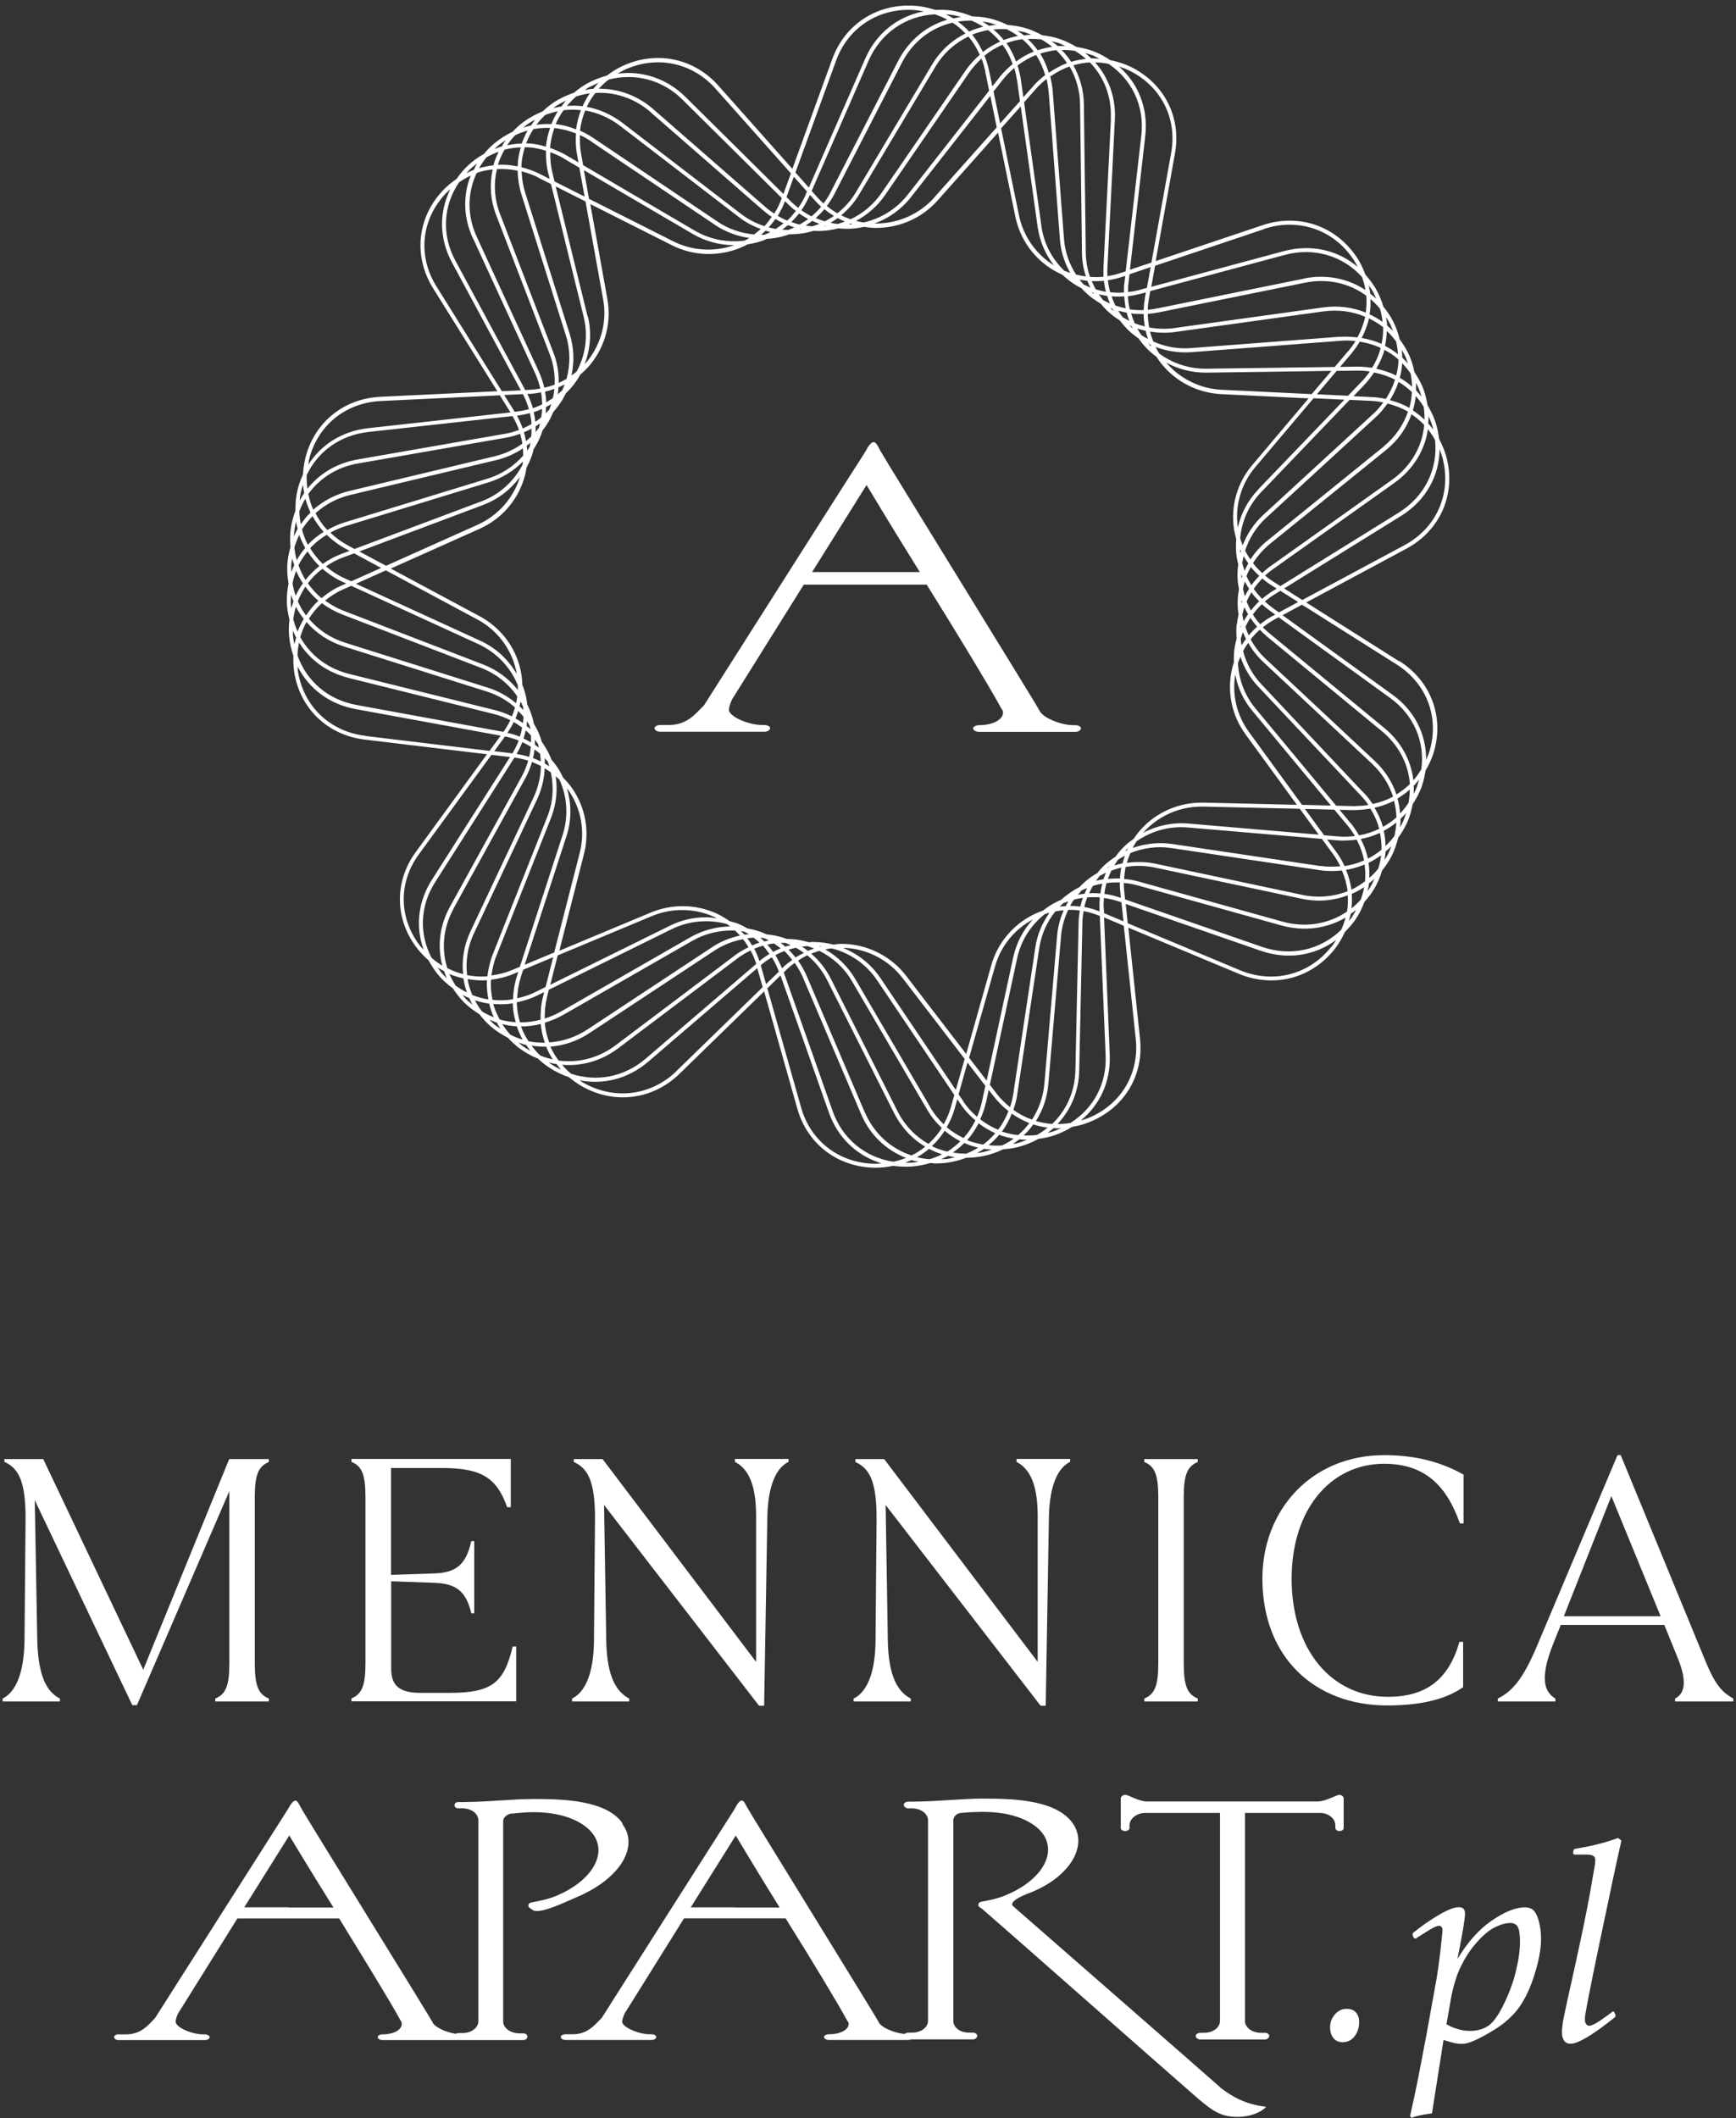 <svg width="218" height="266" viewBox="0 0 218 266" fill="none" xmlns="http://www.w3.org/2000/svg">
<rect x="0" y="0" width="218" height="266" fill="#333333" stroke="none"/>
<path d="M177.27 265.945H177.234C177.242 265.942 177.25 265.938 177.259 265.935L177.27 265.945ZM183.182 239.49C183.732 239.49 183.971 239.766 183.971 240.298C183.971 240.922 183.659 242.832 183.017 245.989C184.32 243.841 185.77 242.226 187.367 241.143C188.964 240.06 190.341 239.509 191.461 239.509C191.975 239.509 192.361 239.655 192.618 239.931C192.875 240.206 193.096 240.684 193.261 241.326C193.426 241.969 193.518 242.685 193.518 243.456C193.518 244.521 193.334 245.714 192.948 247.091C192.581 248.449 192.14 249.625 191.645 250.598C191.149 251.571 190.58 252.397 189.919 253.076C189.258 253.755 188.487 254.38 187.57 254.931C186.652 255.481 185.862 255.922 185.201 256.216C184.541 256.509 183.99 256.656 183.568 256.656C183.256 256.656 182.961 256.62 182.686 256.564C182.41 256.509 181.933 256.362 181.273 256.16L179.822 265.377C178.596 265.539 177.741 265.736 177.259 265.935L177.068 265.744L177.582 263.376C177.913 261.871 178.426 259.281 179.106 255.628L180.409 248.413C180.593 247.257 180.74 246.21 180.85 245.237L181.071 243.199C181.107 242.814 181.144 242.538 181.144 242.409C181.144 242.024 180.978 241.822 180.685 241.822C180.538 241.822 180.299 241.914 179.969 242.079C179.639 242.244 178.904 242.703 177.766 243.438L177.545 243.364L177.38 242.979L177.435 242.722C178.555 241.822 179.656 241.051 180.74 240.427C181.823 239.803 182.631 239.49 183.182 239.49ZM123.57 225.851C127.535 225.851 132.749 226.071 134.75 229.008C136.678 231.872 134.236 235.819 129.206 237.729C128.252 238.077 126.672 238.831 127.204 239.345C127.204 239.345 150.558 259.741 152.816 261.742L153.367 262.236C154.673 263.232 156.416 264.278 159.002 264.551C158.378 265.248 157.002 265.818 155.405 265.818C153.348 265.818 152.356 265.138 150.465 263.541C145.985 259.648 125.644 241.675 123.367 239.729C123.092 239.509 122.854 239.454 122.854 239.216C122.854 238.941 123.019 238.83 123.367 238.775C123.753 238.72 125.423 238.389 126.286 237.985C130.601 236.223 132.767 232.9 130.987 230.312C130.289 229.265 128.067 227.521 123.478 227.521C122.633 227.521 121.366 227.576 120.999 227.631C120.651 227.631 120.32 227.687 120.1 227.87C119.88 228.035 119.714 228.31 119.714 228.567V253.756C119.714 254.6 120.577 255.243 121.679 255.243H122.193C122.468 255.243 122.725 255.427 122.725 255.647C122.725 255.868 122.449 256.088 122.193 256.088H114.411C114.314 256.134 114.193 256.162 114.06 256.162H104.091C103.761 256.162 103.467 255.997 103.467 255.777C103.467 255.612 103.761 255.446 104.091 255.446C105.523 255.446 106.57 254.877 106.57 254.143C106.569 253.941 106.459 253.831 106.349 253.666C105.247 251.61 101.869 246.028 98.656 240.888H85.898L78.609 252.564C78.443 252.731 78.04 253.721 78.15 253.996C78.443 254.712 80.317 255.446 81.583 255.446H81.822C82.134 255.446 82.409 255.612 82.409 255.777C82.409 255.997 82.152 256.162 81.822 256.162H71.008C70.696 256.162 70.421 255.997 70.421 255.777C70.421 255.612 70.678 255.446 71.008 255.446H71.907C73.798 255.446 74.662 254.29 75.562 253.391C75.562 253.391 91.988 227.548 92.286 227.101C92.286 227.064 92.323 227.009 92.341 226.99C92.525 226.623 92.856 226.091 93.15 226.091C93.462 226.091 93.681 226.752 93.902 227.082C94.122 227.559 110.222 253.572 110.333 253.904C110.612 254.583 112.357 255.325 113.617 255.401C113.725 255.306 113.889 255.243 114.06 255.243H114.537C115.639 255.243 116.538 254.6 116.538 253.756V228.567C116.538 227.76 115.639 227.08 114.537 227.08H114.06C113.766 227.08 113.49 226.86 113.49 226.64C113.491 226.401 113.766 226.236 114.06 226.236H114.757C118.41 226.181 120.669 225.851 123.57 225.851ZM203.615 231.119C203.174 232.992 202.238 237.362 200.806 244.246C199.778 249.165 199.209 252.102 199.062 253.058C199.043 253.259 199.025 253.443 199.025 253.608C199.025 253.847 199.081 254.031 199.191 254.178C199.301 254.324 199.429 254.38 199.575 254.38C199.961 254.38 200.77 253.903 202.036 252.948L202.531 252.581L202.697 252.636L202.88 253.076L202.825 253.278C200.053 255.518 198.162 256.638 197.207 256.638C196.859 256.638 196.602 256.51 196.418 256.253C196.235 255.996 196.143 255.646 196.143 255.188C196.143 254.71 196.216 254.086 196.363 253.352C196.509 252.617 197.024 250.285 197.887 246.394C198.695 242.685 199.264 239.913 199.594 238.096L200.2 234.645C200.274 234.186 200.328 233.836 200.328 233.579C200.328 233.322 200.237 233.138 200.053 233.028C199.869 232.918 199.557 232.882 199.116 232.882H197.666L197.538 232.734L197.593 232.312L197.74 232.166C199.906 231.817 201.705 231.357 203.156 230.807L203.174 230.789L203.615 231.119ZM169.082 252.253C169.615 252.253 170.019 252.4 170.276 252.712C170.551 253.024 170.679 253.428 170.679 253.923C170.679 254.584 170.495 255.171 170.11 255.686C169.724 256.2 169.229 256.438 168.605 256.438C168.109 256.438 167.724 256.273 167.448 255.925C167.173 255.576 167.026 255.135 167.026 254.584C167.026 253.96 167.228 253.409 167.632 252.95C168.036 252.491 168.513 252.253 169.082 252.253ZM67.153 225.902C70.959 225.902 75.971 226.109 78.067 228.793L78.223 229.151C80.169 231.85 78.021 235.89 72.312 238.276C71.265 238.717 67.668 240.497 66.86 239.818C66.566 239.598 66.345 239.543 66.345 239.249C66.345 239.029 66.566 238.918 66.86 238.863C67.246 238.808 68.934 238.478 69.833 238.074C74.092 236.312 76.314 232.989 74.533 230.4C73.836 229.336 71.614 227.555 66.969 227.555C66.18 227.555 64.858 227.665 64.454 227.72C64.124 227.72 63.867 227.775 63.647 227.958C63.371 228.123 63.188 228.381 63.188 228.656V253.845C63.188 254.689 64.142 255.332 65.243 255.332H65.702C66.014 255.332 66.234 255.515 66.235 255.735C66.235 255.956 66.033 256.176 65.702 256.176H48.023C47.711 256.176 47.436 256.011 47.436 255.791C47.436 255.626 47.692 255.46 48.023 255.46C49.455 255.46 50.447 254.891 50.447 254.156C50.447 253.955 50.391 253.845 50.282 253.68C49.18 251.624 45.747 246.042 42.589 240.901H29.811L22.523 252.578C22.358 252.743 21.953 253.734 22.081 254.01C22.357 254.726 24.211 255.46 25.515 255.46H25.736C26.047 255.46 26.323 255.626 26.323 255.791C26.322 256.011 26.066 256.176 25.736 256.176H14.867C14.555 256.176 14.335 256.011 14.334 255.791C14.334 255.626 14.536 255.46 14.867 255.46H15.822C17.712 255.46 18.612 254.304 19.475 253.404C19.475 253.404 35.916 227.568 36.2 227.114C36.2 227.078 36.237 227.022 36.255 227.004C36.457 226.637 36.805 226.105 37.099 226.104C37.411 226.104 37.632 226.765 37.852 227.096C38.054 227.573 54.192 253.588 54.302 253.918C54.541 254.542 56.046 255.221 57.239 255.387C57.331 255.332 57.441 255.295 57.551 255.295H58.066C59.167 255.295 60.067 254.652 60.067 253.808V228.564C60.067 227.72 59.167 227.077 58.066 227.077H57.551C57.294 227.077 57.074 226.912 57.074 226.691C57.074 226.453 57.276 226.288 57.551 226.288H58.341C61.994 226.233 64.215 225.902 67.153 225.902ZM168.2 225.373C168.476 225.373 168.733 225.612 168.733 225.832V229.54C168.733 229.76 168.513 229.926 168.2 229.926C167.925 229.926 167.687 229.76 167.687 229.54V229.21C167.687 228.365 166.823 227.649 165.722 227.649H156.34V253.774C156.34 254.619 157.241 255.261 158.342 255.261H158.856C159.131 255.261 159.388 255.445 159.388 255.665C159.388 255.885 159.113 256.105 158.856 256.105H150.723C150.429 256.105 150.154 255.885 150.154 255.665C150.154 255.445 150.429 255.261 150.723 255.261H151.2C152.302 255.261 153.201 254.619 153.201 253.774V227.649H143.838C142.737 227.649 141.837 228.384 141.837 229.21V229.54C141.837 229.76 141.617 229.926 141.268 229.926C140.992 229.926 140.736 229.76 140.736 229.54V225.832C140.736 225.612 141.011 225.373 141.323 225.373C141.671 225.373 142.994 226.217 144.059 226.217H165.409C166.511 226.217 167.833 225.373 168.2 225.373ZM189.662 241.474C189.093 241.474 188.451 241.657 187.735 242.006C187.019 242.355 186.247 242.997 185.44 243.915C184.614 244.833 183.916 245.935 183.31 247.22C182.924 248.064 182.576 249.166 182.282 250.524L181.64 254.196H181.657C182.63 254.747 183.622 255.022 184.595 255.022C185.439 255.022 186.192 254.82 186.817 254.435C187.441 254.049 188.102 253.168 188.781 251.791C189.461 250.414 189.993 249.037 190.342 247.605C190.691 246.173 190.874 244.943 190.874 243.878C190.874 242.942 190.782 242.299 190.599 241.969C190.415 241.638 190.103 241.474 189.662 241.474ZM92.341 230.57L86.742 239.511H92.341V239.529H97.904C94.928 234.745 92.423 230.541 92.397 230.497L92.341 230.57ZM36.273 230.565L30.674 239.506H36.273V239.524H41.872C38.873 234.733 36.348 230.524 36.328 230.492L36.273 230.565ZM99.025 183.567C97.538 184.283 96.454 186.413 96.362 190.379L95.958 214.172L95.94 214.19H95.316L75.855 188.983L76.13 206.058C76.222 210.61 77.434 212.465 79.013 213.291V213.658H71.834V213.291C73.321 212.575 74.551 210.445 74.588 206.021L74.717 190.856C74.754 185.881 73.762 184.357 72.055 183.586V183.219H75.671L94.948 208.683V190.342C94.948 186.229 93.865 184.375 92.286 183.567V183.2H99.025V183.567ZM134.383 183.567C132.896 184.283 131.813 186.414 131.721 190.379L131.318 214.172L131.299 214.19H130.675L111.214 188.983L111.49 206.058C111.581 210.61 112.793 212.465 114.372 213.291V213.658H107.194V213.291C108.681 212.575 109.911 210.445 109.948 206.021L110.076 190.856C110.113 185.881 109.122 184.357 107.414 183.586V183.219H111.031L130.308 208.683V190.342C130.308 186.23 129.225 184.375 127.646 183.567V183.2H134.383V183.567ZM173.855 182.725C177.967 182.725 181.125 183.68 183.787 185.167V191.299H183.328C181.658 186.562 178.94 183.808 173.8 183.808C167.117 183.808 162.197 189.5 162.197 198.257C162.197 207.014 167.08 213.072 174.295 213.072C179.124 213.072 181.932 210.85 183.273 206.169H183.732V211.86C181.437 213.494 178.095 214.155 174.203 214.155C165.079 214.155 158.526 208.097 158.526 198.22C158.526 189.683 164.62 182.725 173.836 182.725H173.855ZM17.988 209.672L28.782 183.217H33.758V183.584C32.455 184.135 31.995 185.163 31.995 188.009V208.864C31.995 211.71 32.455 212.738 33.758 213.289V213.656H27.038V213.289C28.342 212.738 28.801 211.71 28.801 208.864V187.237L17.198 214.115H16.611L4.365 188.376L4.677 205.798C4.769 210.626 5.944 212.481 7.523 213.289V213.656H0.326V213.289C1.813 212.573 3.044 210.406 3.08 205.835L3.209 190.836C3.244 186.172 2.374 184.541 0.859 183.72L0.547 183.565V183.217H5.43L17.988 209.672ZM214.227 208.739C215.493 211.768 216.356 212.539 217.659 213.292V213.659H210.353V213.292C211.473 212.704 211.968 211.346 210.665 208.152L208.994 204.04H195.996L195.005 206.518C193.243 210.978 194.05 212.521 195.317 213.292V213.659H188.083V213.292C189.846 212.429 191.241 210.905 193.003 206.701L203.119 182.725H203.524L214.227 208.739ZM150.41 183.584C149.107 184.135 148.649 185.163 148.649 188.009V208.864C148.649 211.71 149.107 212.738 150.41 213.289V213.656H143.692V213.289C144.995 212.738 145.454 211.71 145.454 208.864V188.009C145.454 185.163 144.995 184.116 143.692 183.584V183.217H150.41V183.584ZM64.143 189.259H63.684C62.38 185.55 60.434 184.339 55.514 184.339H49.107V197.759L54.577 197.575C57.386 197.483 58.543 196.363 59.186 193.518H59.553V202.587H59.186C58.507 199.742 57.239 198.842 54.449 198.75L49.124 198.566V209.545C49.124 211.675 50.172 212.574 52.779 212.574H56.487C61.774 212.574 63.298 211.308 64.381 206.755H64.822V213.64H44.131V213.272C45.435 212.722 45.894 211.693 45.894 208.848V187.992C45.894 185.147 45.435 184.1 44.131 183.567V183.2H64.143V189.259ZM64.84 206.755H64.822V206.736L64.84 206.755ZM196.382 202.956H208.535L202.348 187.865L196.382 202.956ZM104.513 7.415C106.11 3.009 110.205 0.384 114.923 0.732C115.822 0.788 116.649 0.989 117.456 1.246C118.099 1.209 118.778 1.228 119.457 1.319C120.393 1.448 121.256 1.723 122.082 2.054C122.706 2.072 123.368 2.127 124.01 2.256C124.928 2.439 125.755 2.752 126.544 3.138C127.205 3.193 127.885 3.284 128.564 3.468C129.39 3.688 130.16 4.037 130.876 4.423C131.61 4.515 132.345 4.642 133.079 4.899C133.832 5.156 134.53 5.505 135.172 5.891C135.961 6.019 136.77 6.203 137.559 6.533C138.22 6.809 138.826 7.158 139.413 7.543C140.276 7.727 141.139 7.984 141.984 8.388C146.188 10.444 148.372 14.703 147.546 19.274L145.123 32.787L158.507 28.289C163.023 26.765 167.668 28.308 170.33 32.236C170.826 32.952 171.174 33.723 171.468 34.494C171.927 35.027 172.367 35.578 172.735 36.202C173.175 36.955 173.487 37.725 173.726 38.515C174.185 39.084 174.607 39.69 174.956 40.369C175.323 41.103 175.58 41.857 175.764 42.609C176.223 43.233 176.645 43.894 176.976 44.647C177.288 45.326 177.472 46.024 177.618 46.722C178.077 47.419 178.499 48.154 178.793 48.98C179.014 49.622 179.161 50.265 179.271 50.907C179.73 51.66 180.115 52.468 180.372 53.367C180.538 53.955 180.648 54.542 180.721 55.13C181.162 55.956 181.51 56.819 181.731 57.773C182.759 62.308 180.739 66.678 176.609 68.899L164.032 75.655L175.691 83.035L175.745 83.017C179.692 85.532 181.382 90.03 180.042 94.473C179.785 95.317 179.436 96.052 179.014 96.768C178.904 97.484 178.739 98.2 178.482 98.916C178.188 99.669 177.82 100.348 177.398 100.99C177.251 101.78 177.031 102.551 176.7 103.304C176.388 103.983 176.003 104.607 175.58 105.194C175.378 105.984 175.122 106.792 174.718 107.562C174.388 108.205 173.983 108.774 173.561 109.307C173.322 110.096 173.01 110.886 172.551 111.639C172.202 112.226 171.781 112.758 171.34 113.254C171.046 114.025 170.679 114.797 170.183 115.513C169.797 116.063 169.357 116.559 168.898 117.018C168.549 117.752 168.145 118.487 167.613 119.166C164.675 122.893 159.939 124.104 155.532 122.269L141.69 116.485L143.158 130.438C143.654 135.065 141.158 139.158 136.807 140.902C136.091 141.196 135.356 141.38 134.621 141.509C133.942 141.931 133.19 142.298 132.382 142.573C131.721 142.793 131.06 142.922 130.4 143.014C129.629 143.436 128.802 143.785 127.903 144.023C127.26 144.189 126.617 144.262 125.975 144.317C125.185 144.703 124.341 144.997 123.423 145.181C122.725 145.309 122.027 145.382 121.348 145.382C120.577 145.657 119.788 145.897 118.925 146.007C118.448 146.062 117.97 146.099 117.511 146.099C117.272 146.099 117.052 146.043 116.814 146.043C116.043 146.263 115.272 146.428 114.446 146.483C114.207 146.502 113.968 146.502 113.73 146.502C113.197 146.502 112.665 146.465 112.151 146.392C111.453 146.538 110.737 146.631 110.002 146.631C105.284 146.631 101.392 143.712 100.125 139.214L95.958 124.49L85.346 134.826C81.95 138.13 77.103 138.736 72.973 136.35C72.422 136.019 71.926 135.652 71.448 135.267C70.604 134.973 69.759 134.587 68.97 134.055C68.456 133.724 67.979 133.338 67.557 132.935C66.731 132.604 65.923 132.164 65.17 131.595C64.656 131.191 64.197 130.769 63.775 130.31C63.022 129.924 62.288 129.465 61.609 128.878C61.076 128.419 60.617 127.886 60.195 127.354C59.534 126.95 58.891 126.472 58.304 125.903C57.735 125.334 57.275 124.729 56.871 124.104C56.284 123.682 55.733 123.205 55.237 122.654C54.668 122.012 54.21 121.314 53.825 120.598C53.329 120.157 52.87 119.698 52.447 119.166C49.565 115.531 49.473 110.739 52.208 106.994L61.15 94.712L45.838 92.876C41.138 92.325 37.632 88.965 36.934 84.32C36.842 83.659 36.824 82.999 36.842 82.338C36.585 81.585 36.383 80.777 36.31 79.933C36.236 79.198 36.273 78.5 36.346 77.803C36.162 77.069 36.034 76.334 36.016 75.545C35.998 74.755 36.09 74.003 36.237 73.269C36.108 72.589 36.052 71.891 36.071 71.157C36.089 70.294 36.255 69.487 36.475 68.697C36.42 68.055 36.401 67.393 36.475 66.714C36.567 65.796 36.805 64.934 37.099 64.126C37.099 63.502 37.118 62.877 37.228 62.234C37.375 61.28 37.669 60.381 38.054 59.555C38.072 58.967 38.164 58.361 38.292 57.755C39.32 53.165 43.066 50.045 47.802 49.824L62.452 49.126L54.375 36.184C51.934 32.236 52.355 27.481 55.494 24.048C56.045 23.424 56.688 22.928 57.33 22.469C57.716 21.918 58.139 21.386 58.653 20.891C59.295 20.266 60.011 19.752 60.764 19.33C61.15 18.871 61.59 18.412 62.068 18.008C62.802 17.402 63.572 16.924 64.38 16.539C64.784 16.098 65.225 15.694 65.721 15.327C66.492 14.758 67.299 14.336 68.144 13.987C68.584 13.565 69.08 13.161 69.612 12.812C70.402 12.299 71.247 11.931 72.091 11.638C72.587 11.215 73.12 10.829 73.707 10.499C74.515 10.04 75.378 9.728 76.222 9.489C76.773 9.067 77.361 8.681 78.003 8.369C82.281 6.295 87.091 7.231 90.23 10.774L99.501 21.202L104.513 7.415ZM96.362 124.104L100.603 139.085C101.814 143.363 105.504 146.135 110.002 146.135C110.241 146.135 110.462 146.08 110.7 146.08C107.653 145.162 105.211 142.903 104.091 139.709L98.014 122.488L96.362 124.104ZM114.446 145.676C114.189 145.786 113.931 145.915 113.656 146.007H114.39C114.72 145.988 115.033 145.933 115.345 145.878C115.051 145.823 114.739 145.768 114.446 145.676ZM99.795 120.91C99.428 121.167 99.079 121.46 98.748 121.772H98.767L98.418 122.104L104.569 139.544C105.799 143.032 108.68 145.345 112.187 145.878C112.738 145.768 113.252 145.602 113.766 145.4C111.288 144.427 109.25 142.536 108.13 139.893L100.823 122.728C100.547 122.085 100.199 121.479 99.795 120.91ZM116.666 144.263C116.189 144.648 115.694 145.015 115.161 145.309C115.675 145.437 116.19 145.529 116.74 145.565C117.291 145.4 117.805 145.198 118.301 144.941C117.732 144.776 117.199 144.538 116.666 144.263ZM119.053 145.144C118.778 145.29 118.484 145.437 118.191 145.565C118.411 145.547 118.632 145.566 118.852 145.529V145.548C119.219 145.493 119.568 145.401 119.916 145.327C119.623 145.272 119.347 145.199 119.053 145.144ZM101.373 119.955C100.97 120.157 100.584 120.378 100.217 120.616C100.639 121.222 101.006 121.865 101.3 122.544L108.607 139.709V139.673C109.763 142.372 111.894 144.244 114.464 145.089C115.088 144.795 115.657 144.41 116.19 143.987C114.556 143.033 113.197 141.582 112.261 139.746L103.87 123.076C103.265 121.865 102.401 120.8 101.373 119.955ZM121.091 143.528C120.651 143.969 120.173 144.373 119.659 144.722C120.192 144.813 120.743 144.868 121.293 144.868V144.887C121.826 144.666 122.358 144.409 122.835 144.115C122.229 143.968 121.66 143.785 121.091 143.528ZM123.57 144.263C123.294 144.465 122.982 144.611 122.689 144.776C122.891 144.74 123.092 144.74 123.294 144.703H123.276C123.734 144.611 124.139 144.483 124.561 144.354C124.23 144.336 123.9 144.318 123.57 144.263ZM118.631 141.986C118.172 142.702 117.639 143.345 117.033 143.914V143.932C117.639 144.225 118.282 144.446 118.961 144.611C119.567 144.244 120.1 143.785 120.596 143.308C119.898 142.959 119.237 142.5 118.631 141.986ZM125.479 142.481C125.075 142.977 124.635 143.4 124.139 143.804C124.69 143.859 125.258 143.877 125.827 143.84C126.341 143.601 126.837 143.308 127.296 142.978C126.672 142.867 126.066 142.72 125.479 142.5V142.481ZM122.891 141.05C122.487 141.821 122.027 142.537 121.458 143.161V143.18C122.101 143.437 122.78 143.602 123.459 143.73C124.028 143.308 124.525 142.83 124.984 142.298C124.249 141.967 123.552 141.564 122.891 141.05ZM102.879 119.404C102.549 119.496 102.2 119.624 101.869 119.753C102.879 120.616 103.705 121.662 104.311 122.855L112.701 139.525C113.619 141.343 114.977 142.721 116.593 143.639C117.236 143.051 117.805 142.389 118.264 141.637C117.566 140.976 116.923 140.205 116.409 139.306L106.973 123.187C106.018 121.534 104.587 120.249 102.898 119.404H102.879ZM128.013 143.069C127.756 143.271 127.462 143.455 127.187 143.639C127.388 143.602 127.572 143.602 127.755 143.547C128.177 143.437 128.582 143.271 128.967 143.124C128.637 143.124 128.325 143.106 128.013 143.069ZM119.879 139.232C119.641 140.077 119.292 140.829 118.888 141.545C119.531 142.096 120.247 142.537 120.999 142.904C121.587 142.262 122.083 141.509 122.487 140.701C121.771 140.095 121.128 139.397 120.577 138.571L120.21 138.039L119.879 139.232ZM129.757 141.196C129.395 141.703 128.995 142.156 128.544 142.573C129.09 142.608 129.653 142.591 130.216 142.519C130.693 142.243 131.134 141.949 131.556 141.601C130.95 141.527 130.344 141.38 129.757 141.196ZM127.058 139.838C126.727 140.646 126.341 141.399 125.827 142.078V142.096C126.47 142.316 127.149 142.464 127.847 142.537C128.379 142.096 128.839 141.582 129.261 141.031C128.49 140.719 127.756 140.334 127.058 139.838ZM133.3 141.637C133.135 141.655 132.969 141.692 132.804 141.692C132.639 141.692 132.474 141.655 132.309 141.655C132.07 141.876 131.794 142.06 131.537 142.262C131.758 142.207 131.96 142.169 132.18 142.096C132.584 141.967 132.933 141.802 133.3 141.637ZM123.809 138.498L123.79 138.479C123.643 139.214 123.386 139.893 123.092 140.554C123.79 141.104 124.543 141.527 125.332 141.857C125.883 141.16 126.306 140.37 126.636 139.525C125.957 138.993 125.332 138.369 124.763 137.635L124.157 136.864L123.809 138.498ZM104.458 119.093C104.183 119.111 103.907 119.166 103.632 119.221C105.174 120.102 106.478 121.369 107.396 122.93L116.832 139.049H116.814C117.291 139.856 117.86 140.554 118.502 141.178C118.869 140.535 119.164 139.856 119.384 139.104L119.843 137.506L110.131 123.076C108.791 121.093 106.771 119.68 104.458 119.093ZM136.073 114.411C135.999 114.888 135.925 115.347 135.925 115.824L135.522 134.44C135.467 137.075 134.463 139.381 132.802 141.142C133.341 141.157 133.881 141.103 134.42 141.013C137.302 139.195 138.991 136.111 138.844 132.55L138.11 115.017C137.449 114.741 136.77 114.54 136.073 114.411ZM134.145 114.245C133.667 115.273 133.336 116.376 133.244 117.532L131.648 136.093C131.501 137.837 130.95 139.416 130.087 140.774H130.106C130.767 140.958 131.428 141.087 132.125 141.142C133.906 139.434 134.989 137.084 135.044 134.422L135.448 115.806C135.448 115.31 135.522 114.814 135.595 114.337C135.118 114.263 134.622 114.245 134.145 114.245ZM139.359 132.513C139.487 135.799 138.128 138.737 135.741 140.683C136.017 140.609 136.311 140.536 136.586 140.426C140.717 138.773 143.085 134.881 142.626 130.493V130.475L141.12 116.247L138.643 115.2L139.359 132.513ZM133.575 114.301C133.227 114.338 132.877 114.374 132.529 114.447C131.464 115.769 130.766 117.348 130.509 119.037L127.738 137.451C127.646 138.13 127.462 138.755 127.26 139.36C127.976 139.893 128.765 140.297 129.591 140.591C130.454 139.287 131.005 137.745 131.152 136.056L132.749 117.495C132.841 116.375 133.135 115.311 133.575 114.301ZM120.375 137.414L120.981 138.296L120.963 138.314C121.459 139.049 122.046 139.673 122.689 140.242C122.946 139.655 123.147 139.049 123.294 138.406L123.735 136.35L121.495 133.431L120.375 137.414ZM131.794 114.612C131.592 114.667 131.391 114.723 131.189 114.796C129.445 116.173 128.215 118.101 127.738 120.286L124.304 136.222L125.167 137.341H125.149C125.663 137.983 126.231 138.535 126.837 139.03C127.021 138.498 127.15 137.947 127.241 137.378L130.014 118.964C130.253 117.367 130.876 115.897 131.794 114.612ZM81.381 133.339C78.884 135.468 75.782 136.24 72.789 135.652C72.936 135.744 73.046 135.836 73.193 135.928C77.121 138.186 81.748 137.617 84.979 134.478H84.961L95.775 123.957L95.095 121.57L81.381 133.339ZM105.871 119.037C107.762 119.79 109.396 121.093 110.553 122.801L120.027 136.864L121.147 132.935H121.11L113.344 122.819C111.655 120.616 109.085 119.239 106.294 119.037H105.871ZM129.704 115.459C127.39 116.695 125.674 118.806 124.965 121.313L121.698 132.825L123.9 135.688L127.241 120.176C127.64 118.402 128.484 116.771 129.704 115.459ZM94.25 119.35C93.681 119.625 93.13 119.955 92.617 120.341L77.636 131.632C75.493 133.244 73.02 133.905 70.584 133.707C70.928 134.104 71.29 134.483 71.705 134.826C74.9 135.891 78.37 135.266 81.087 132.935L94.966 121.038C94.782 120.451 94.544 119.882 94.25 119.35ZM68.934 133.412C69.026 133.486 69.117 133.578 69.227 133.651H69.245C69.631 133.908 70.053 134.128 70.457 134.33C70.255 134.11 70.09 133.871 69.906 133.633C69.576 133.578 69.264 133.504 68.934 133.412ZM93.296 117.936C92.029 118.174 90.818 118.652 89.716 119.368L74.056 129.704C72.514 130.732 70.824 131.283 69.135 131.43H69.117C69.393 132.054 69.741 132.623 70.145 133.174C72.623 133.504 75.157 132.88 77.323 131.246L92.304 119.955C92.836 119.551 93.406 119.239 93.993 118.945C93.791 118.597 93.553 118.248 93.296 117.936ZM66.748 131.301C67.079 131.741 67.428 132.146 67.832 132.531H67.814C68.346 132.751 68.878 132.916 69.41 133.026C69.08 132.512 68.805 131.98 68.584 131.43C67.978 131.448 67.354 131.393 66.748 131.301ZM117.732 25.186C115.786 27.371 112.977 28.619 110.039 28.619C109.525 28.619 109.011 28.565 108.497 28.491C108.002 28.601 107.487 28.674 106.973 28.711C106.404 28.748 105.835 28.73 105.266 28.675C104.844 28.785 104.403 28.877 103.962 28.932C103.356 29.005 102.751 29.023 102.145 28.986C101.796 29.096 101.429 29.188 101.043 29.262C100.401 29.372 99.74 29.428 99.097 29.428C98.803 29.52 98.51 29.63 98.198 29.703C97.573 29.868 96.949 29.959 96.307 29.996C96.031 30.125 95.756 30.235 95.462 30.327C94.93 30.492 94.398 30.603 93.847 30.694C93.535 30.878 93.186 31.024 92.837 31.171C90.083 32.254 86.998 32.126 84.355 30.786L74.129 25.627L76.277 37.579C76.79 40.425 76.039 43.362 74.24 45.639C73.836 46.153 73.358 46.63 72.862 47.052C72.697 47.364 72.514 47.657 72.312 47.933C71.945 48.465 71.522 48.943 71.063 49.384C70.916 49.677 70.751 49.971 70.586 50.265C70.256 50.797 69.888 51.275 69.485 51.733C69.356 52.027 69.209 52.339 69.062 52.633C68.786 53.147 68.474 53.625 68.125 54.065C68.034 54.396 67.905 54.726 67.758 55.038C67.556 55.515 67.299 55.956 67.024 56.378C66.932 56.764 66.822 57.149 66.675 57.517C66.528 57.92 66.326 58.325 66.124 58.71C66.051 59.169 65.96 59.628 65.813 60.087C64.968 62.896 62.93 65.191 60.232 66.402L49.07 71.395L60.232 77.381C62.839 78.776 64.711 81.218 65.354 84.064C65.501 84.706 65.574 85.349 65.592 85.991C65.702 86.267 65.794 86.542 65.886 86.836C66.051 87.368 66.143 87.919 66.216 88.47C66.381 88.8 66.528 89.149 66.656 89.498C66.822 89.957 66.951 90.415 67.042 90.893C67.263 91.278 67.484 91.646 67.649 92.05C67.796 92.417 67.942 92.802 68.052 93.188C68.346 93.591 68.603 94.014 68.842 94.455C68.989 94.767 69.135 95.079 69.264 95.409C69.631 95.831 69.961 96.272 70.255 96.768C70.42 97.061 70.567 97.356 70.714 97.649C71.136 98.072 71.54 98.53 71.889 99.044C73.523 101.431 74.056 104.405 73.34 107.214L70.237 119.386L81.711 114.595C82.996 114.062 84.355 113.786 85.713 113.786C87.255 113.786 88.798 114.135 90.211 114.814C90.707 115.071 91.185 115.366 91.644 115.678C91.974 115.769 92.305 115.843 92.635 115.972C93.057 116.137 93.462 116.357 93.847 116.577C94.306 116.669 94.746 116.76 95.187 116.907C95.554 117.017 95.903 117.165 96.251 117.33C96.784 117.385 97.317 117.459 97.849 117.605C98.161 117.679 98.473 117.789 98.767 117.899C99.373 117.918 99.997 117.955 100.603 118.083C100.915 118.138 101.245 118.23 101.557 118.321C101.722 118.321 101.888 118.284 102.053 118.284C102.512 118.284 102.99 118.321 103.448 118.376C103.852 118.431 104.256 118.505 104.642 118.615C104.972 118.579 105.303 118.523 105.633 118.523C105.872 118.523 106.11 118.542 106.367 118.542C109.305 118.762 112.004 120.212 113.784 122.525L121.33 132.348L124.488 121.186C125.277 118.395 127.241 116.063 129.866 114.796C130.215 114.631 130.583 114.484 130.95 114.355C131.354 114.043 131.777 113.75 132.217 113.493C132.547 113.31 132.896 113.144 133.244 112.997C133.648 112.63 134.089 112.281 134.548 111.987C134.86 111.767 135.191 111.583 135.522 111.418C135.925 111.014 136.347 110.61 136.824 110.262C137.137 110.041 137.449 109.821 137.78 109.638C138.165 109.16 138.587 108.72 139.046 108.334C139.377 108.059 139.726 107.801 140.074 107.581C140.405 107.122 140.79 106.664 141.212 106.26C141.579 105.911 141.965 105.617 142.369 105.323C142.645 104.901 142.957 104.497 143.306 104.111C145.252 101.982 148.006 100.788 150.888 100.788H151.126L162.858 101.063L156.396 92.196C154.67 89.828 154.064 86.854 154.706 84.026C154.761 83.751 154.854 83.458 154.946 83.183C154.927 82.54 154.945 81.879 155.055 81.236C155.128 80.869 155.202 80.52 155.294 80.171C155.239 79.584 155.239 78.959 155.294 78.353L155.33 78.391C155.367 77.968 155.441 77.564 155.532 77.16C155.441 76.591 155.404 76.022 155.422 75.435C155.44 74.957 155.496 74.48 155.588 74.022C155.496 73.507 155.405 72.975 155.405 72.424C155.386 71.891 155.423 71.377 155.496 70.845C155.368 70.386 155.275 69.909 155.239 69.413C155.183 68.844 155.202 68.275 155.239 67.706C155.128 67.302 155.037 66.879 154.963 66.457C154.523 63.575 155.349 60.656 157.24 58.416L164.326 50.026L153.385 49.493C150.411 49.346 147.656 47.952 145.821 45.639C145.619 45.382 145.417 45.106 145.234 44.812C144.701 44.427 144.205 43.986 143.765 43.49C143.471 43.178 143.214 42.848 142.975 42.499C142.498 42.169 142.039 41.801 141.616 41.398C141.268 41.03 140.938 40.663 140.644 40.259C140.222 39.983 139.799 39.69 139.413 39.359C138.973 38.992 138.587 38.57 138.22 38.13C137.853 37.91 137.486 37.67 137.137 37.413C136.641 37.046 136.201 36.624 135.797 36.184C135.467 36.018 135.117 35.835 134.805 35.614C134.309 35.284 133.85 34.916 133.428 34.513C133.079 34.347 132.749 34.182 132.418 33.999C129.885 32.549 128.104 30.088 127.517 27.261L125.332 16.649L117.732 25.186ZM65.133 130.915C65.243 131.007 65.336 131.117 65.464 131.209V131.228C65.831 131.503 66.216 131.742 66.602 131.962C66.418 131.723 66.253 131.466 66.088 131.228C65.776 131.154 65.445 131.025 65.133 130.915ZM67.906 128.584C67.098 128.786 66.272 128.895 65.446 128.896H65.427C65.666 129.556 65.978 130.163 66.364 130.75C67.043 130.897 67.74 130.934 68.419 130.934C68.162 130.181 67.979 129.392 67.906 128.584ZM92.304 116.853C90.45 116.779 88.577 117.201 86.944 118.138L70.659 127.482L70.678 127.464C69.944 127.886 69.19 128.18 68.419 128.419C68.474 129.282 68.676 130.108 68.97 130.897C70.622 130.787 72.275 130.254 73.781 129.263L89.441 118.927C90.505 118.211 91.699 117.752 92.929 117.477C92.727 117.275 92.524 117.054 92.304 116.853ZM63.077 128.603C63.371 129.061 63.702 129.502 64.087 129.924H64.069C64.583 130.181 65.097 130.383 65.629 130.548C65.335 130.016 65.097 129.447 64.895 128.878C64.289 128.841 63.683 128.749 63.077 128.603ZM61.48 128.052C61.627 128.217 61.755 128.364 61.92 128.511C62.214 128.768 62.526 128.969 62.838 129.189C62.673 128.933 62.544 128.676 62.398 128.419C62.086 128.309 61.792 128.18 61.48 128.052ZM67.465 125.004C66.621 125.426 65.758 125.684 64.895 125.867C64.913 126.73 65.059 127.574 65.298 128.382C66.161 128.382 67.024 128.272 67.887 128.052C67.869 127.097 67.942 126.106 68.2 125.114L68.327 124.582L67.465 125.004ZM64.399 125.995C63.573 126.124 62.746 126.142 61.939 126.068C62.122 126.748 62.416 127.39 62.746 128.015C63.407 128.217 64.087 128.308 64.766 128.363C64.546 127.592 64.399 126.803 64.399 125.995ZM91.258 116.026C88.945 115.402 86.485 115.623 84.319 116.688L68.915 124.288L68.676 125.242L68.695 125.225C68.456 126.142 68.401 127.023 68.401 127.904C69.08 127.684 69.742 127.409 70.403 127.042L86.687 117.697C88.229 116.816 89.954 116.357 91.698 116.339C91.57 116.229 91.405 116.136 91.258 116.026ZM59.644 125.609C59.882 126.087 60.176 126.564 60.525 127.005C61.002 127.299 61.498 127.537 62.012 127.739C61.757 127.193 61.575 126.611 61.429 126.029C60.81 125.938 60.227 125.81 59.644 125.609ZM58.065 124.931C58.248 125.133 58.414 125.353 58.615 125.555C58.836 125.775 59.093 125.958 59.331 126.16C59.184 125.903 59.056 125.609 58.928 125.334C58.634 125.205 58.34 125.078 58.065 124.931ZM64.509 122.287C63.573 122.673 62.618 122.911 61.663 123.021C61.59 123.884 61.682 124.729 61.847 125.555C62.691 125.646 63.554 125.628 64.417 125.481C64.454 124.527 64.601 123.553 64.913 122.58L65.078 122.048L64.509 122.287ZM58.726 122.966C58.836 123.645 59.038 124.307 59.314 124.949C59.974 125.206 60.636 125.39 61.333 125.5C61.186 124.711 61.095 123.902 61.15 123.095C60.324 123.15 59.515 123.076 58.726 122.947V122.966ZM65.702 121.772L65.39 122.709H65.408C65.115 123.59 64.986 124.471 64.95 125.353C65.721 125.187 66.51 124.931 67.263 124.563L68.511 123.939L69.466 120.194L65.702 121.772ZM56.431 122.305C56.651 122.8 56.909 123.279 57.202 123.756C57.661 124.086 58.139 124.38 58.634 124.618C58.432 124.049 58.285 123.461 58.194 122.855H58.175C57.588 122.727 57 122.543 56.431 122.305ZM89.936 115.255C87.403 114.025 84.465 113.952 81.859 115.035L70.035 119.974L69.099 123.664L84.117 116.247C85.549 115.531 87.109 115.182 88.688 115.182C89.133 115.182 89.578 115.25 90.023 115.305C89.993 115.287 89.96 115.267 89.936 115.255ZM96.931 120.212C96.472 120.487 96.031 120.781 95.627 121.13V121.148L95.535 121.222L96.197 123.572L97.812 122.012C97.573 121.369 97.28 120.781 96.931 120.212ZM54.962 121.497C55.164 121.772 55.348 122.066 55.586 122.323C55.751 122.507 55.936 122.673 56.119 122.838C55.991 122.544 55.862 122.25 55.752 121.938C55.495 121.791 55.219 121.662 54.962 121.497ZM141.616 115.935L155.698 121.828C159.883 123.572 164.4 122.415 167.191 118.872L167.209 118.891C167.43 118.615 167.613 118.321 167.796 118.027C165.134 120.01 161.683 120.561 158.305 119.386L141.36 113.511L141.616 115.935ZM68.401 96.474C68.346 97.795 68.034 99.099 67.465 100.329L59.515 117.201C58.707 118.909 58.451 120.708 58.653 122.434V122.452C59.479 122.599 60.342 122.672 61.204 122.599C61.315 121.699 61.517 120.781 61.865 119.882L68.732 102.551C69.448 100.77 69.576 98.824 69.172 96.988C68.915 96.805 68.658 96.639 68.401 96.474ZM69.778 97.466C70.053 99.228 69.852 101.027 69.191 102.716L62.325 120.047C61.994 120.855 61.828 121.681 61.718 122.488C62.581 122.378 63.462 122.158 64.307 121.81L65.281 121.405L70.659 104.827C71.394 102.551 71.246 100.072 70.255 97.906C70.108 97.759 69.943 97.613 69.778 97.466ZM66.804 95.685C66.602 96.382 66.326 97.08 65.959 97.741L56.946 114.099H56.963C55.641 116.503 55.403 119.165 56.174 121.57C56.816 121.882 57.459 122.158 58.157 122.323C57.973 120.561 58.248 118.725 59.075 116.963L67.024 100.091C67.593 98.843 67.906 97.521 67.924 96.181C67.557 95.997 67.189 95.831 66.804 95.685ZM98.492 119.423C98.106 119.57 97.739 119.735 97.371 119.937L97.353 119.919C97.683 120.451 97.959 121.002 98.198 121.589L98.4 121.405C98.73 121.075 99.116 120.818 99.483 120.543C99.171 120.157 98.859 119.753 98.492 119.423ZM54.632 110.794C52.723 113.786 52.631 117.293 54.192 120.268C54.614 120.653 55.073 120.965 55.55 121.259C54.907 118.854 55.182 116.247 56.504 113.86L65.519 97.502C65.868 96.859 66.124 96.199 66.326 95.519C65.776 95.336 65.188 95.207 64.601 95.134L54.632 110.794ZM71.192 98.989C71.779 100.935 71.779 103.028 71.137 104.992L65.886 121.148L69.594 119.606L72.807 107.067C73.486 104.405 72.99 101.578 71.43 99.302C71.356 99.192 71.265 99.099 71.192 98.989ZM95.811 118.743C95.444 118.853 95.076 118.982 94.709 119.129C94.985 119.625 95.187 120.157 95.37 120.689C95.756 120.341 96.178 120.065 96.618 119.79C96.361 119.423 96.105 119.074 95.811 118.743ZM99.942 119.019C99.63 119.074 99.317 119.166 99.024 119.258C99.336 119.551 99.629 119.882 99.904 120.23C100.235 120.01 100.603 119.845 100.951 119.661C100.639 119.423 100.29 119.203 99.942 119.001V119.019ZM97.188 118.468C96.898 118.504 96.627 118.558 96.356 118.612C96.608 118.902 96.861 119.208 97.077 119.533C97.389 119.368 97.702 119.221 98.032 119.093C97.757 118.872 97.481 118.67 97.188 118.468ZM141.12 110.867C141.12 111.216 141.139 111.584 141.176 111.933L141.286 112.942L158.451 118.891C162.105 120.157 165.832 119.294 168.457 116.724H168.439C168.659 116.228 168.842 115.733 168.971 115.219C166.621 116.614 163.775 116.999 160.911 116.21L142.791 111.161C142.241 111.014 141.689 110.922 141.12 110.867ZM101.392 118.799C101.172 118.817 100.933 118.835 100.713 118.872C100.97 119.037 101.209 119.221 101.448 119.404C101.704 119.294 101.961 119.202 102.237 119.11C101.961 119 101.686 118.891 101.392 118.799ZM52.594 107.287C49.987 110.849 50.079 115.384 52.815 118.854C52.943 119 53.071 119.111 53.2 119.258C52.171 116.431 52.465 113.272 54.209 110.519L64.05 95.061L61.718 94.785L52.594 107.287ZM102.861 118.817C102.897 118.854 102.99 118.891 102.99 118.891V118.872C103.044 118.872 103.081 118.835 103.136 118.835C103.044 118.817 102.952 118.817 102.861 118.817ZM98.032 118.395C98.234 118.541 98.418 118.707 98.602 118.872C98.822 118.799 99.061 118.744 99.299 118.688C99.079 118.597 98.859 118.486 98.62 118.395H98.032ZM94.636 117.752C94.379 117.752 94.104 117.788 93.847 117.825C94.067 118.119 94.269 118.413 94.452 118.726C94.764 118.597 95.058 118.45 95.37 118.358C95.15 118.156 94.912 117.954 94.654 117.752H94.636ZM95.481 117.752C95.646 117.899 95.811 118.046 95.976 118.211V118.229C96.159 118.174 96.362 118.12 96.545 118.083C96.343 117.973 96.123 117.881 95.903 117.789C95.756 117.771 95.627 117.752 95.481 117.752ZM93.057 116.926C93.204 117.073 93.351 117.219 93.48 117.366C93.681 117.348 93.865 117.33 94.067 117.312C93.883 117.201 93.682 117.109 93.48 116.999C93.351 116.962 93.204 116.926 93.075 116.926H93.057ZM145.013 108.939C143.801 108.682 142.553 108.664 141.36 108.866C141.249 109.362 141.194 109.858 141.157 110.372C141.763 110.427 142.351 110.518 142.939 110.684L161.059 115.732C163.978 116.54 166.86 116.026 169.155 114.466C169.265 113.787 169.283 113.107 169.246 112.428C167.466 113.107 165.465 113.291 163.427 112.851L145.013 108.939ZM138.624 112.759C138.588 113.144 138.587 113.548 138.587 113.934H138.606L138.643 114.668L141.084 115.696L140.827 113.31L140.515 113.199C139.891 112.997 139.267 112.851 138.624 112.759ZM170.293 114.264C170.073 114.447 169.852 114.576 169.632 114.741C169.559 115.053 169.467 115.347 169.375 115.659C169.485 115.512 169.614 115.384 169.724 115.237L169.742 115.219C169.944 114.907 170.11 114.594 170.293 114.264ZM138.11 112.685C137.596 112.648 137.063 112.648 136.549 112.685L136.531 112.667C136.385 113.071 136.256 113.474 136.164 113.896C136.825 114.007 137.468 114.209 138.073 114.447V113.934C138.055 113.511 138.073 113.107 138.11 112.685ZM171.303 111.4C170.807 111.731 170.293 112.006 169.742 112.244C169.798 112.85 169.779 113.474 169.705 114.08C170.109 113.75 170.495 113.401 170.863 112.997C171.064 112.465 171.211 111.933 171.303 111.4ZM134.162 113.181C133.942 113.254 133.722 113.327 133.502 113.419H133.52C133.373 113.547 133.226 113.695 133.079 113.842C133.318 113.823 133.575 113.786 133.832 113.786C133.924 113.584 134.034 113.382 134.162 113.181ZM135.981 112.74C135.614 112.795 135.246 112.868 134.879 112.96V112.942C134.696 113.199 134.53 113.475 134.383 113.75C134.805 113.75 135.246 113.787 135.668 113.842C135.76 113.475 135.852 113.107 135.981 112.74ZM140.625 110.812C140.056 110.794 139.505 110.812 138.954 110.886C138.826 111.326 138.734 111.785 138.679 112.244C139.358 112.336 140.019 112.501 140.68 112.722L140.661 112.703L140.753 112.74L140.68 111.969C140.625 111.583 140.625 111.198 140.625 110.812ZM147.143 106.498C145.344 106.223 143.544 106.461 141.91 107.141L141.929 107.178C141.764 107.563 141.616 107.949 141.506 108.353C142.699 108.187 143.912 108.206 145.123 108.463L163.537 112.373C165.557 112.795 167.503 112.593 169.229 111.914C169.119 111.033 168.879 110.151 168.512 109.307C167.612 109.398 166.694 109.417 165.758 109.271L147.143 106.498ZM136.513 111.51C136.274 111.602 136.036 111.712 135.797 111.822V111.841C135.65 112.006 135.503 112.171 135.356 112.354C135.631 112.299 135.925 112.262 136.2 112.226C136.292 111.987 136.403 111.748 136.513 111.51ZM138.422 110.959C138.018 111.032 137.614 111.124 137.229 111.253C137.064 111.547 136.917 111.859 136.77 112.171C137.247 112.134 137.707 112.153 138.184 112.189C138.239 111.786 138.312 111.363 138.422 110.959ZM172.607 110.335C172.405 110.555 172.166 110.721 171.927 110.904C171.89 111.235 171.798 111.565 171.725 111.896C171.835 111.73 171.982 111.565 172.092 111.382V111.363C172.294 111.033 172.441 110.684 172.607 110.335ZM171.358 108.555C170.624 108.867 169.834 109.105 169.027 109.233C169.357 110.041 169.595 110.867 169.705 111.712C170.311 111.437 170.881 111.07 171.413 110.666C171.487 109.968 171.449 109.252 171.358 108.555ZM136.899 110.812C136.88 110.812 136.843 110.85 136.843 110.85H136.899V110.812ZM138.881 109.582C138.606 109.711 138.33 109.858 138.073 110.005C137.928 110.205 137.782 110.405 137.637 110.604C137.959 110.516 138.264 110.462 138.569 110.408C138.66 110.133 138.771 109.857 138.881 109.582ZM140.809 108.939C140.387 109.05 139.965 109.178 139.561 109.325C139.396 109.674 139.248 110.023 139.119 110.372C139.633 110.317 140.13 110.298 140.644 110.316C140.662 109.839 140.717 109.398 140.809 108.939ZM173.433 107.397C172.938 107.764 172.406 108.075 171.856 108.351C171.946 108.987 171.982 109.606 171.946 110.243C172.349 109.894 172.735 109.509 173.083 109.068C173.248 108.518 173.378 107.967 173.433 107.397ZM139.285 108.774C139.194 108.848 139.12 108.922 139.046 108.995C139.083 108.977 139.194 108.939 139.194 108.939H139.211C139.23 108.884 139.249 108.829 139.285 108.774ZM149.18 103.909C146.885 103.707 144.609 104.332 142.737 105.635C142.553 105.91 142.387 106.186 142.24 106.479C143.801 105.929 145.509 105.727 147.216 105.984L165.832 108.756L165.85 108.738C166.676 108.867 167.503 108.848 168.311 108.774C168.054 108.26 167.759 107.747 167.41 107.27L165.997 105.342L149.18 103.909ZM167.815 106.994C168.237 107.563 168.568 108.15 168.843 108.756C169.706 108.627 170.514 108.389 171.303 108.04C171.119 107.141 170.807 106.278 170.366 105.434C169.596 105.525 168.788 105.599 167.944 105.525L166.658 105.415L167.815 106.994ZM141.268 107.453C140.974 107.6 140.68 107.765 140.405 107.948C140.239 108.187 140.075 108.426 139.928 108.683L139.946 108.664C140.276 108.572 140.625 108.481 140.974 108.407C141.047 108.095 141.158 107.765 141.268 107.453ZM174.718 106.26C174.498 106.498 174.24 106.7 174.001 106.92C173.983 107.269 173.91 107.618 173.855 107.967C174.002 107.765 174.149 107.563 174.259 107.343C174.443 106.994 174.571 106.627 174.718 106.26ZM173.285 104.589C172.533 104.938 171.725 105.194 170.881 105.359C171.285 106.149 171.597 106.976 171.781 107.82C172.386 107.508 172.955 107.141 173.488 106.7C173.506 106.003 173.432 105.286 173.285 104.589ZM141.543 106.608C141.451 106.7 141.378 106.792 141.286 106.884C141.36 106.847 141.451 106.81 141.525 106.773C141.561 106.682 141.654 106.517 141.654 106.517C141.617 106.553 141.58 106.572 141.543 106.608ZM175.342 103.285C174.846 103.689 174.314 104.038 173.763 104.332C173.91 104.956 173.984 105.599 173.984 106.241C174.387 105.856 174.772 105.433 175.103 104.975C175.231 104.405 175.324 103.854 175.342 103.285ZM166.273 104.883L167.98 105.029H167.998C168.733 105.103 169.449 105.066 170.147 104.975C169.871 104.516 169.577 104.093 169.229 103.671L167.558 101.67L163.867 101.578L166.273 104.883ZM172.092 101.541C171.395 101.651 170.679 101.725 169.945 101.725L168.219 101.688L169.596 103.358H169.614C170.017 103.854 170.348 104.368 170.66 104.9C171.56 104.735 172.404 104.461 173.194 104.075C172.973 103.194 172.588 102.349 172.092 101.541ZM150.888 101.284C148.134 101.284 145.527 102.422 143.673 104.441C143.636 104.478 143.599 104.534 143.563 104.57C145.27 103.671 147.234 103.249 149.217 103.414L165.593 104.809L163.225 101.56L151.108 101.284H150.888ZM176.572 102.092C176.351 102.349 176.113 102.588 175.874 102.826C175.893 103.175 175.838 103.524 175.801 103.873C175.948 103.616 176.094 103.377 176.223 103.102H176.204C176.37 102.771 176.461 102.441 176.572 102.092ZM175.048 100.55C174.295 100.954 173.469 101.229 172.607 101.431C173.064 102.199 173.429 103.003 173.668 103.826C174.268 103.497 174.851 103.098 175.361 102.643C175.342 101.927 175.232 101.229 175.048 100.55ZM177.031 99.136C176.553 99.576 176.039 99.944 175.489 100.274C175.672 100.88 175.764 101.505 175.82 102.147C176.205 101.744 176.572 101.284 176.884 100.807C176.976 100.238 177.031 99.686 177.031 99.136ZM155.772 82.466C155.662 82.723 155.551 82.981 155.459 83.256C155.551 85.33 156.304 87.331 157.662 88.965L167.796 101.174L169.945 101.229H170.201V101.211C170.77 101.211 171.303 101.174 171.835 101.082C171.56 100.66 171.23 100.256 170.863 99.87L158.03 86.248C156.983 85.165 156.231 83.861 155.772 82.466ZM155.12 84.704C154.697 87.221 155.304 89.806 156.818 91.885L163.5 101.063L167.135 101.155L157.277 89.277C156.15 87.951 155.438 86.373 155.12 84.704ZM156.744 80.722C156.506 81.052 156.285 81.401 156.102 81.769C156.506 83.292 157.277 84.724 158.378 85.899L171.211 99.522H171.23C171.67 99.962 172.037 100.458 172.367 100.954C173.267 100.771 174.148 100.458 174.938 100.036C174.442 98.512 173.561 97.099 172.294 95.905L158.616 83.108C157.864 82.411 157.24 81.603 156.744 80.722ZM158.195 79.07C157.791 79.437 157.405 79.841 157.056 80.281C157.533 81.181 158.176 82.025 158.948 82.741L172.625 95.538C173.929 96.768 174.847 98.219 175.361 99.761C175.966 99.375 176.535 98.953 177.049 98.457C176.865 95.942 175.654 93.573 173.525 91.811L159.058 79.895V79.878C158.746 79.621 158.47 79.346 158.195 79.07ZM178.188 97.888C177.967 98.163 177.765 98.438 177.527 98.677C177.563 99.007 177.527 99.338 177.527 99.669C177.692 99.357 177.839 99.063 177.967 98.732H177.948C178.059 98.457 178.114 98.163 178.188 97.888ZM160.049 77.785C159.517 78.079 159.039 78.409 158.58 78.776C158.837 79.033 159.113 79.272 159.388 79.511L173.855 91.426C175.966 93.17 177.196 95.501 177.49 97.98C177.857 97.557 178.188 97.098 178.482 96.603C178.959 93.169 177.563 89.81 174.571 87.644L160.563 77.51L160.049 77.785ZM68.401 95.189C68.419 95.428 68.419 95.648 68.419 95.887C68.621 95.997 68.805 96.107 68.989 96.235C68.915 96.034 68.86 95.832 68.786 95.63C68.658 95.483 68.529 95.336 68.401 95.189ZM67.129 94.115C67.075 94.473 67.021 94.832 66.932 95.189C67.262 95.318 67.593 95.465 67.906 95.611C67.887 95.281 67.869 94.969 67.814 94.639C67.597 94.459 67.363 94.278 67.129 94.115ZM161.059 77.252L174.865 87.239C177.655 89.24 179.124 92.252 179.087 95.428C179.234 95.061 179.399 94.712 179.509 94.326V94.345C180.776 90.104 179.179 85.845 175.415 83.458L163.5 75.931L161.059 77.252ZM65.592 93.188C65.39 93.701 65.152 94.198 64.876 94.675C65.409 94.767 65.941 94.877 66.455 95.042C66.547 94.638 66.62 94.216 66.656 93.794V93.775C66.326 93.555 65.959 93.371 65.592 93.188ZM62.068 94.326L64.344 94.602C64.656 94.088 64.931 93.537 65.133 92.986C64.587 92.768 64.005 92.603 63.423 92.475L62.068 94.326ZM37.374 83.696C37.393 83.88 37.375 84.064 37.411 84.266C38.091 88.672 41.413 91.866 45.893 92.398V92.417L61.48 94.289L62.875 92.38L44.645 89.039C41.34 88.433 38.77 86.45 37.374 83.696ZM67.171 93.519C67.336 93.629 67.501 93.757 67.666 93.886C67.63 93.702 67.593 93.537 67.538 93.353H67.52C67.391 93.207 67.299 93.041 67.171 92.894V93.519ZM66.015 91.719C65.942 92.067 65.85 92.398 65.74 92.728C66.052 92.875 66.363 93.041 66.675 93.225C66.693 92.931 66.675 92.637 66.675 92.344C66.473 92.124 66.254 91.921 66.015 91.719ZM64.509 90.673C64.289 91.15 64.014 91.591 63.72 92.031C64.252 92.141 64.785 92.307 65.281 92.509C65.407 92.128 65.497 91.748 65.57 91.367C65.222 91.111 64.875 90.874 64.509 90.673ZM109.709 55.516C110.095 55.516 110.37 56.342 110.627 56.727C110.908 57.323 130.393 88.828 130.528 89.223C130.895 90.104 133.208 91.058 134.75 91.059H135.026C135.411 91.059 135.741 91.242 135.741 91.444C135.741 91.701 135.411 91.903 135.026 91.903H122.946C122.56 91.903 122.193 91.701 122.193 91.444C122.193 91.261 122.56 91.059 122.946 91.059C124.69 91.059 125.956 90.361 125.956 89.48C125.956 89.223 125.828 89.094 125.699 88.893C124.359 86.414 120.265 79.64 116.373 73.416H100.933L92.103 87.552C91.919 87.735 91.424 88.946 91.552 89.277C91.901 90.159 94.159 91.04 95.701 91.04H95.994C96.38 91.04 96.711 91.224 96.711 91.426C96.711 91.683 96.38 91.885 95.994 91.885H82.904C82.519 91.885 82.189 91.683 82.189 91.426C82.189 91.242 82.519 91.04 82.904 91.04H83.987C86.282 91.04 87.329 89.645 88.412 88.561C88.463 88.482 108.293 57.245 108.662 56.727C108.662 56.691 108.699 56.635 108.736 56.599C108.956 56.176 109.342 55.516 109.709 55.516ZM37.558 80.686C37.448 81.199 37.374 81.732 37.356 82.282C38.476 85.513 41.175 87.864 44.755 88.524L63.224 91.902C63.554 91.443 63.83 90.948 64.087 90.434C63.426 90.103 62.746 89.847 62.031 89.663L43.763 85.128H43.782C41.065 84.449 38.898 82.852 37.558 80.686ZM66.18 90.562C66.162 90.764 66.161 90.948 66.124 91.15C66.29 91.279 66.437 91.425 66.602 91.572C66.584 91.444 66.547 91.296 66.529 91.168C66.4 90.966 66.308 90.746 66.18 90.562ZM65.078 89.277C64.987 89.589 64.858 89.902 64.73 90.214C65.06 90.397 65.372 90.581 65.665 90.801C65.702 90.525 65.74 90.268 65.74 89.993C65.519 89.754 65.317 89.516 65.078 89.277ZM38.494 78.097C38.146 78.702 37.907 79.345 37.705 80.006C38.954 82.264 41.12 83.954 43.873 84.633L62.141 89.167C62.894 89.351 63.609 89.627 64.288 89.957C64.435 89.59 64.564 89.222 64.674 88.837C63.664 87.937 62.453 87.258 61.131 86.836L43.195 81.181C41.285 80.575 39.688 79.492 38.494 78.115V78.097ZM65.372 88.103C65.336 88.304 65.298 88.488 65.243 88.689C65.409 88.836 65.574 89.002 65.721 89.167C65.703 89.02 65.684 88.892 65.684 88.745C65.592 88.543 65.501 88.304 65.372 88.103ZM40.422 75.747C39.78 76.316 39.247 76.977 38.788 77.693C39.927 79.052 41.469 80.117 43.341 80.704L61.278 86.358C62.581 86.762 63.775 87.442 64.803 88.305C64.876 88.011 64.913 87.735 64.95 87.441C63.866 85.863 62.324 84.614 60.489 83.898L42.937 77.143C42.001 76.775 41.156 76.298 40.404 75.728L40.422 75.747ZM43.029 74.039C42.203 74.406 41.487 74.884 40.826 75.416C41.524 75.912 42.276 76.353 43.12 76.684L60.672 83.439C62.398 84.1 63.903 85.22 65.023 86.634V86.046C64.105 83.77 62.342 81.934 60.084 80.888L44.112 73.562L43.029 74.039ZM48.427 71.635L44.7 73.305L60.286 80.446C62.232 81.328 63.83 82.797 64.876 84.614C64.858 84.449 64.84 84.284 64.803 84.137C64.179 81.42 62.416 79.107 59.938 77.785L48.445 71.616L48.427 71.635ZM155.514 81.806L155.551 81.731H155.532C155.514 81.713 155.514 81.677 155.514 81.658V81.806ZM156.083 79.382C155.991 79.657 155.881 79.933 155.808 80.227C155.826 80.502 155.863 80.777 155.918 81.034C156.083 80.759 156.267 80.484 156.469 80.227C156.322 79.951 156.193 79.676 156.083 79.382ZM36.787 79.198C36.787 79.437 36.769 79.658 36.787 79.878H36.805C36.823 80.227 36.898 80.557 36.971 80.888C37.026 80.612 37.117 80.337 37.191 80.061C37.044 79.786 36.916 79.492 36.787 79.198ZM157.02 77.583C156.781 77.95 156.579 78.335 156.396 78.721C156.506 79.088 156.652 79.455 156.818 79.804V79.786C157.13 79.401 157.479 79.034 157.865 78.703C157.571 78.354 157.277 77.969 157.02 77.583ZM37.154 76.188C37.008 76.702 36.897 77.234 36.824 77.767C36.97 78.299 37.154 78.813 37.374 79.309C37.576 78.758 37.852 78.225 38.146 77.711L38.127 77.693C37.76 77.234 37.43 76.72 37.154 76.188ZM155.772 78.817C155.796 78.778 155.812 78.747 155.826 78.703C155.808 78.648 155.772 78.592 155.772 78.537V78.817ZM158.47 75.875C158.048 76.26 157.662 76.701 157.331 77.16C157.588 77.601 157.919 78.005 158.249 78.391C158.727 78.005 159.241 77.638 159.81 77.344H159.828L160.141 77.179L159.406 76.647C159.076 76.408 158.764 76.15 158.47 75.875ZM156.267 76.242C156.175 76.536 156.083 76.848 156.01 77.16C156.047 77.436 156.102 77.73 156.175 78.005C156.34 77.711 156.524 77.418 156.726 77.124C156.561 76.83 156.395 76.536 156.267 76.242ZM38.348 73.672C37.962 74.259 37.65 74.865 37.393 75.508C37.687 76.15 38.017 76.738 38.44 77.289C38.88 76.61 39.376 75.985 39.982 75.435C39.358 74.921 38.825 74.314 38.348 73.672ZM160.012 74.664C159.59 74.921 159.204 75.214 158.837 75.526C159.113 75.783 159.388 76.004 159.682 76.225H159.663L160.6 76.903L163.023 75.6L160.783 74.186L160.012 74.664ZM157.148 74.389C156.911 74.771 156.711 75.153 156.546 75.554C156.71 75.936 156.874 76.301 157.074 76.665C157.405 76.261 157.736 75.875 158.121 75.508C157.773 75.159 157.441 74.793 157.148 74.389ZM36.548 74.7C36.548 74.976 36.512 75.251 36.512 75.545H36.493C36.512 75.839 36.548 76.096 36.585 76.371C36.659 76.077 36.769 75.802 36.861 75.526C36.751 75.251 36.64 74.975 36.548 74.7ZM155.9 75.802C155.918 75.728 155.936 75.655 155.973 75.582C155.955 75.49 155.936 75.416 155.9 75.324V75.802ZM180.777 56.397C180.758 59.756 179.032 62.859 175.966 64.769L161.261 73.893L163.537 75.343L176.37 68.458C180.299 66.347 182.208 62.198 181.235 57.884V57.865C181.124 57.351 180.96 56.874 180.777 56.397ZM158.507 72.644C158.122 73.048 157.754 73.488 157.442 73.947C157.754 74.388 158.103 74.811 158.489 75.196C158.892 74.866 159.315 74.535 159.755 74.26L160.324 73.911L159.572 73.434C159.186 73.195 158.837 72.92 158.507 72.644ZM40.495 71.414C39.779 71.947 39.173 72.571 38.659 73.25C39.155 73.929 39.706 74.572 40.385 75.105C41.101 74.499 41.891 73.966 42.809 73.562L43.487 73.269L42.992 73.048C42.056 72.626 41.23 72.057 40.495 71.433V71.414ZM156.323 73.029C156.212 73.341 156.138 73.654 156.083 73.984L156.102 73.966C156.157 74.278 156.231 74.572 156.323 74.865C156.488 74.553 156.653 74.242 156.855 73.93C156.653 73.636 156.488 73.341 156.323 73.029ZM37.191 71.689C36.989 72.204 36.842 72.718 36.732 73.269C36.824 73.801 36.952 74.315 37.136 74.811C37.375 74.26 37.687 73.746 38.035 73.25C37.705 72.754 37.429 72.24 37.191 71.689ZM179.308 53.899C178.941 56.525 177.471 58.949 175.103 60.638L159.81 71.506C159.461 71.745 159.149 72.002 158.856 72.277C159.168 72.534 159.48 72.773 159.828 72.993L160.783 73.599L175.691 64.346H175.672C178.94 62.326 180.593 58.874 180.207 55.258C179.95 54.781 179.657 54.322 179.308 53.899ZM157.074 71.194C156.873 71.561 156.67 71.947 156.524 72.351L156.542 72.369C156.707 72.754 156.928 73.121 157.148 73.488C157.441 73.066 157.773 72.681 158.14 72.314C157.754 71.965 157.387 71.598 157.074 71.194ZM43.029 70.019C42.276 70.294 41.578 70.68 40.936 71.12C41.615 71.689 42.368 72.203 43.212 72.589L44.112 72.993L47.864 71.316L44.461 69.486L43.029 70.019ZM38.623 69.248C38.183 69.781 37.797 70.349 37.485 70.974C37.723 71.616 37.998 72.241 38.365 72.828C38.861 72.186 39.449 71.598 40.11 71.084C39.541 70.533 39.045 69.909 38.623 69.248ZM155.881 72.387C155.881 72.478 155.9 72.57 155.9 72.662C155.936 72.57 155.955 72.478 155.991 72.387C155.955 72.295 155.918 72.203 155.881 72.111V72.387ZM177.251 52.027C176.645 53.716 175.581 55.277 174.057 56.507L159.48 68.293C158.635 68.991 157.919 69.799 157.35 70.717L157.368 70.735C157.699 71.176 158.085 71.579 158.507 71.965C158.819 71.653 159.168 71.359 159.534 71.103L174.827 60.233C177.214 58.526 178.61 56.048 178.849 53.367C178.372 52.871 177.839 52.413 177.251 52.027ZM108.754 61.005L101.98 71.837H115.51C111.875 66.017 108.827 60.913 108.827 60.913L108.754 61.005ZM36.696 70.129C36.641 70.474 36.568 70.802 36.567 71.165C36.567 71.4 36.604 71.618 36.604 71.836C36.696 71.542 36.824 71.249 36.952 70.955C36.861 70.68 36.769 70.423 36.696 70.129ZM156.175 69.835C156.102 70.147 156.028 70.441 155.991 70.753L156.01 70.735C156.083 71.047 156.175 71.359 156.285 71.671C156.432 71.359 156.579 71.047 156.763 70.735C156.543 70.46 156.359 70.147 156.175 69.835ZM65.298 59.885C64.141 61.464 62.544 62.712 60.654 63.409H60.672L45.122 69.248L48.482 71.047L59.992 65.888C62.544 64.731 64.49 62.547 65.298 59.885ZM41.028 67.155C40.238 67.632 39.541 68.183 38.953 68.844C39.394 69.56 39.908 70.221 40.532 70.809C41.23 70.313 42.001 69.89 42.864 69.56L43.892 69.175L43.396 68.899C42.496 68.422 41.707 67.816 41.028 67.155ZM37.576 67.173C37.338 67.668 37.136 68.183 36.971 68.733C37.026 69.284 37.117 69.817 37.264 70.331C37.576 69.78 37.925 69.285 38.329 68.808C38.036 68.275 37.778 67.742 37.576 67.173ZM174.24 50.669C173.818 51.256 173.359 51.843 172.79 52.357L159.002 65.025C157.754 66.164 156.873 67.577 156.359 69.138C156.542 69.523 156.781 69.891 157.02 70.258C157.589 69.377 158.305 68.569 159.15 67.89L173.726 56.102V56.084C175.213 54.872 176.242 53.349 176.811 51.696C176.021 51.237 175.158 50.908 174.24 50.669ZM155.735 69.303C155.753 69.34 155.753 69.432 155.753 69.432C155.79 69.358 155.808 69.266 155.826 69.175C155.79 69.101 155.771 69.028 155.735 68.954V69.303ZM65.665 57.957C64.49 59.15 63.022 60.05 61.369 60.565L43.378 66.071C42.699 66.273 42.074 66.568 41.487 66.88C42.111 67.486 42.827 68.017 43.635 68.458L44.516 68.936L60.47 62.95C62.728 62.106 64.509 60.453 65.611 58.379C65.629 58.232 65.665 58.104 65.665 57.957ZM158.36 61.812C156.839 63.388 155.94 65.421 155.736 67.564C155.827 67.874 155.919 68.184 156.047 68.477C156.598 67.045 157.479 65.723 158.635 64.658L172.423 51.99C172.919 51.55 173.323 51.054 173.708 50.54C173.213 50.43 172.699 50.356 172.166 50.338L169.486 50.21L158.36 61.812ZM39.247 64.823C38.752 65.337 38.292 65.888 37.925 66.494C38.109 67.155 38.329 67.797 38.659 68.403C39.247 67.779 39.908 67.247 40.643 66.788C40.092 66.182 39.633 65.521 39.247 64.823ZM37.172 65.503C37.08 65.925 36.989 66.329 36.952 66.769H36.934V67.339C37.062 67.027 37.209 66.696 37.374 66.402C37.301 66.109 37.227 65.815 37.172 65.503ZM65.665 56.305C64.656 56.984 63.536 57.48 62.325 57.773L44.021 62.143C42.295 62.547 40.808 63.373 39.614 64.456L39.633 64.475C40.019 65.209 40.496 65.925 41.102 66.549C41.763 66.182 42.46 65.851 43.231 65.612L61.223 60.105C62.985 59.573 64.527 58.544 65.702 57.204C65.702 56.892 65.684 56.598 65.665 56.305ZM157.607 58.691C155.844 60.784 155.055 63.539 155.441 66.237C155.845 64.457 156.726 62.804 158.011 61.464H157.992L168.824 50.191L164.95 50.008L157.607 58.691ZM38.348 62.62C38.054 63.116 37.797 63.63 37.595 64.181C37.595 64.75 37.668 65.301 37.779 65.833C38.127 65.301 38.532 64.823 38.99 64.364C38.733 63.795 38.513 63.226 38.348 62.62ZM65.317 54.469C64.729 54.689 64.142 54.855 63.518 54.965L44.975 58.195H44.956C42.313 58.654 40.147 60.05 38.715 62.033C38.862 62.712 39.045 63.373 39.339 63.997C40.587 62.896 42.13 62.07 43.892 61.648L62.196 57.277C63.444 56.965 64.582 56.433 65.592 55.717C65.537 55.295 65.427 54.873 65.317 54.469ZM38.054 60.857C37.889 61.335 37.76 61.812 37.687 62.326C37.65 62.51 37.668 62.676 37.65 62.841C37.815 62.529 37.998 62.198 38.2 61.904C38.145 61.556 38.072 61.206 38.054 60.857ZM46.224 54.249C42.718 54.653 39.908 56.69 38.513 59.664C38.495 60.252 38.531 60.821 38.605 61.372C40.11 59.481 42.276 58.159 44.883 57.7L63.426 54.469C64.032 54.377 64.601 54.193 65.17 53.991C64.968 53.404 64.693 52.816 64.362 52.266L64.344 52.247L46.224 54.249ZM47.821 50.356C43.304 50.577 39.761 53.533 38.77 57.884L38.788 57.902C38.752 58.049 38.752 58.215 38.715 58.361C40.312 55.828 42.974 54.139 46.205 53.772L64.105 51.788L62.765 49.641L47.821 50.356ZM66.143 55.975C66.18 56.176 66.198 56.378 66.198 56.599C66.309 56.452 66.4 56.286 66.51 56.121C66.545 55.945 66.58 55.768 66.615 55.592C66.452 55.719 66.307 55.847 66.143 55.975ZM66.748 53.826C66.436 53.991 66.124 54.138 65.794 54.285C65.904 54.652 65.978 55.02 66.051 55.387C66.271 55.203 66.51 55.019 66.712 54.817C66.749 54.487 66.748 54.157 66.748 53.826ZM67.814 53.165C67.63 53.294 67.446 53.422 67.263 53.532V54.249C67.391 54.102 67.502 53.937 67.63 53.79H67.649C67.722 53.588 67.759 53.367 67.814 53.165ZM179.4 52.266C179.4 52.559 179.362 52.871 179.344 53.165C179.583 53.404 179.766 53.68 179.968 53.955C179.931 53.808 179.913 53.661 179.876 53.515C179.748 53.074 179.583 52.669 179.4 52.266ZM66.547 51.88C66.033 52.008 65.5 52.119 64.968 52.192H64.913C65.207 52.725 65.446 53.257 65.648 53.808C66.033 53.642 66.4 53.441 66.748 53.239C66.73 52.78 66.639 52.339 66.547 51.88ZM68.071 51.348C67.74 51.495 67.391 51.642 67.024 51.752C67.115 52.156 67.189 52.56 67.226 52.964C67.483 52.799 67.722 52.615 67.96 52.413C68.015 52.064 68.071 51.697 68.071 51.348ZM177.783 49.732C177.728 50.356 177.6 50.944 177.416 51.531C177.949 51.88 178.426 52.266 178.885 52.706C178.885 52.155 178.866 51.623 178.775 51.072C178.481 50.595 178.151 50.136 177.783 49.732ZM69.219 50.746C69.001 50.873 68.784 51.001 68.567 51.109C68.567 51.366 68.548 51.642 68.529 51.898C68.676 51.733 68.842 51.586 68.989 51.421C69.077 51.19 69.148 50.976 69.219 50.746ZM63.316 49.603L64.638 51.715L64.895 51.679C65.427 51.624 65.923 51.513 66.418 51.385C66.235 50.742 65.977 50.099 65.665 49.493L63.316 49.603ZM67.942 49.273C67.501 49.365 67.061 49.42 66.62 49.457H66.216C66.51 50.044 66.749 50.65 66.914 51.256C67.318 51.127 67.704 50.962 68.089 50.778V50.761C68.071 50.265 68.033 49.769 67.942 49.273ZM175.617 47.951C175.36 48.759 174.993 49.512 174.534 50.246C175.397 50.466 176.223 50.779 176.976 51.22C177.159 50.577 177.269 49.916 177.306 49.236C176.792 48.741 176.223 48.318 175.617 47.951ZM69.612 48.833C69.227 48.98 68.841 49.09 68.438 49.182C68.529 49.622 68.584 50.081 68.584 50.522C68.878 50.356 69.154 50.173 69.429 49.989V49.971C69.521 49.604 69.576 49.218 69.612 48.833ZM172.551 46.776C172.202 47.309 171.799 47.823 171.34 48.318L169.963 49.751L172.221 49.86C172.839 49.879 173.439 49.969 174.022 50.096C174.535 49.326 174.92 48.519 175.177 47.676C174.369 47.254 173.487 46.96 172.551 46.776ZM177.821 49.017C178.059 49.255 178.261 49.512 178.482 49.787C178.427 49.585 178.389 49.365 178.316 49.163V49.182C178.169 48.796 178.004 48.429 177.821 48.08V49.017ZM170.366 46.538L167.852 46.574L165.373 49.512H165.355L169.283 49.695L170.954 47.951C171.358 47.547 171.707 47.106 172.019 46.648C171.523 46.574 171.028 46.538 170.514 46.538H170.366ZM70.879 48.282C70.641 48.411 70.384 48.521 70.127 48.631C70.109 48.925 70.09 49.218 70.035 49.512C70.219 49.365 70.403 49.199 70.586 49.034C70.715 48.778 70.806 48.539 70.898 48.282H70.879ZM146.445 45.528C148.189 47.566 150.704 48.814 153.403 48.942L164.731 49.493V49.476L167.191 46.574L151.549 46.795H151.402C149.639 46.795 147.95 46.354 146.445 45.528ZM56.56 23.754C56.34 23.974 56.082 24.176 55.862 24.415C52.869 27.683 52.466 32.199 54.797 35.944L63.022 49.126L65.408 49.017L56.762 32.971C55.128 29.96 55.128 26.599 56.56 23.754ZM59.112 22.047C58.616 22.285 58.139 22.561 57.661 22.873C55.66 25.792 55.422 29.464 57.184 32.731L65.959 48.98L66.583 48.942C67.024 48.924 67.428 48.869 67.85 48.796C67.703 48.153 67.483 47.511 67.207 46.887L59.406 29.941H59.387C58.175 27.316 58.12 24.507 59.112 22.047ZM61.865 21.276C61.186 21.35 60.507 21.478 59.864 21.717C58.69 24.195 58.635 27.04 59.864 29.721L67.666 46.666C67.96 47.327 68.199 47.988 68.346 48.685C68.787 48.575 69.227 48.465 69.65 48.3C69.705 46.996 69.503 45.693 69.026 44.463L62.325 27.059C61.572 25.131 61.462 23.13 61.865 21.276ZM176.076 45.602C176.04 46.226 175.948 46.832 175.782 47.438C176.333 47.768 176.847 48.135 177.324 48.558C177.306 48.007 177.251 47.474 177.141 46.923H177.159C176.829 46.446 176.462 46.005 176.076 45.602ZM65.005 21.441C64.124 21.239 63.242 21.184 62.379 21.239H62.398C61.975 23.038 62.068 25.003 62.802 26.894L69.502 44.298C69.98 45.51 70.182 46.795 70.163 48.08C70.494 47.933 70.825 47.768 71.137 47.584C71.632 45.822 71.632 43.931 71.063 42.132L65.464 24.36C65.17 23.387 65.023 22.396 65.005 21.441ZM71.614 47.859C71.595 47.86 71.558 47.897 71.54 47.897C71.522 47.933 71.522 47.988 71.522 47.988C71.54 47.952 71.577 47.896 71.614 47.859ZM173.855 43.931C173.634 44.757 173.267 45.546 172.826 46.299C173.708 46.501 174.552 46.758 175.323 47.162V47.181C175.489 46.501 175.617 45.822 175.617 45.143C175.085 44.665 174.479 44.261 173.855 43.931ZM65.5 21.515C65.537 22.396 65.665 23.277 65.941 24.158L71.54 41.93C72.073 43.637 72.147 45.436 71.761 47.144C71.981 46.997 72.202 46.831 72.404 46.666C73.542 44.592 73.872 42.15 73.303 39.818L69.191 23.111L67.538 22.285L67.52 22.249C66.859 21.919 66.18 21.698 65.5 21.515ZM170.22 42.829C169.614 42.756 168.99 42.738 168.365 42.793L149.584 44.225C148.042 44.335 146.518 44.096 145.105 43.563C145.252 43.857 145.417 44.133 145.582 44.408C147.253 45.62 149.272 46.299 151.383 46.299H151.531L167.613 46.079L169.302 44.078V44.096C169.651 43.692 169.945 43.27 170.22 42.829ZM170.752 42.902C170.44 43.416 170.092 43.931 169.688 44.408L168.274 46.079L170.348 46.042H170.514C171.12 46.042 171.725 46.098 172.294 46.19C172.79 45.4 173.157 44.555 173.377 43.692C172.569 43.307 171.688 43.049 170.752 42.902ZM73.781 39.708H73.817C74.312 41.727 74.148 43.821 73.413 45.73C73.542 45.565 73.688 45.437 73.817 45.272C75.524 43.105 76.24 40.314 75.744 37.615L73.524 25.297L69.778 23.405L73.781 39.708ZM176.021 43.912C176.057 44.243 176.095 44.574 176.095 44.904C176.333 45.143 176.572 45.399 176.792 45.656C176.7 45.381 176.627 45.106 176.517 44.849C176.37 44.518 176.186 44.224 176.021 43.912ZM174.149 41.562C174.13 42.187 174.056 42.811 173.928 43.435C174.497 43.729 175.048 44.078 175.544 44.481C175.526 43.931 175.433 43.38 175.305 42.829L175.286 42.848C174.938 42.37 174.571 41.948 174.149 41.562ZM171.432 39.781C169.853 39.102 168.072 38.846 166.199 39.102L147.546 41.691C146.482 41.838 145.435 41.801 144.407 41.636C144.518 42.058 144.664 42.481 144.829 42.885C146.298 43.546 147.913 43.839 149.547 43.711L168.328 42.278V42.297C169.063 42.242 169.761 42.297 170.458 42.37C170.917 41.544 171.248 40.662 171.432 39.781ZM144.205 43.16C144.315 43.288 144.444 43.399 144.554 43.509C144.536 43.417 144.499 43.343 144.462 43.27C144.373 43.234 144.213 43.164 144.205 43.16ZM171.908 39.983C171.725 40.828 171.394 41.654 170.99 42.443C171.853 42.59 172.698 42.829 173.488 43.178C173.634 42.499 173.708 41.782 173.69 41.085C173.139 40.644 172.533 40.295 171.908 39.983ZM142.81 41.25C142.975 41.525 143.14 41.801 143.323 42.076C143.597 42.258 143.87 42.422 144.161 42.568C144.054 42.227 143.946 41.885 143.874 41.544C143.507 41.471 143.158 41.36 142.81 41.25ZM174.038 39.818C174.112 40.167 174.185 40.516 174.185 40.865C174.442 41.086 174.681 41.324 174.919 41.562C174.791 41.232 174.681 40.902 174.516 40.59C174.369 40.315 174.204 40.075 174.038 39.818ZM171.578 37.138C169.449 35.559 166.694 34.916 163.849 35.504L145.399 39.249C144.977 39.322 144.554 39.377 144.132 39.414C144.15 39.983 144.206 40.553 144.316 41.122C145.344 41.306 146.408 41.342 147.473 41.195L166.125 38.606C168.035 38.331 169.871 38.588 171.505 39.249V39.268C171.597 38.57 171.633 37.854 171.578 37.138ZM141.947 40.975C142.038 41.066 142.149 41.141 142.24 41.232C142.204 41.159 142.167 41.067 142.13 40.993C142.038 40.956 141.946 40.902 141.855 40.865C141.891 40.902 141.91 40.938 141.947 40.975ZM142.038 39.359C142.167 39.782 142.314 40.186 142.497 40.59H142.48C142.902 40.755 143.324 40.883 143.765 40.993C143.673 40.479 143.617 39.965 143.617 39.433C143.085 39.433 142.571 39.433 142.038 39.359ZM172.092 37.542C172.129 38.203 172.093 38.827 171.983 39.47C172.552 39.727 173.103 40.057 173.616 40.424C173.561 39.855 173.451 39.304 173.285 38.754C172.918 38.313 172.514 37.909 172.092 37.542ZM140.423 39.011C140.607 39.286 140.772 39.561 140.974 39.818C141.242 39.997 141.528 40.14 141.814 40.283C141.687 39.956 141.578 39.612 141.488 39.268C141.139 39.194 140.772 39.121 140.423 39.011ZM139.432 38.68C139.524 38.753 139.597 38.846 139.689 38.919C139.744 38.956 139.799 38.993 139.836 39.029C139.799 38.938 139.725 38.863 139.689 38.772C139.616 38.753 139.454 38.681 139.45 38.68H139.432ZM143.122 36.918C142.627 37.047 142.131 37.138 141.635 37.193C141.672 37.762 141.745 38.313 141.873 38.846C142.461 38.938 143.03 38.956 143.617 38.938C143.636 38.46 143.673 38.001 143.765 37.542H143.746L143.893 36.716L143.122 36.918ZM171.028 34.77C168.604 32.108 164.987 31.024 161.316 32.016L144.444 36.551L144.26 37.615C144.187 38.056 144.132 38.478 144.132 38.9C144.517 38.864 144.903 38.809 145.288 38.735L163.74 34.99V34.972C166.548 34.403 169.283 34.972 171.468 36.422C171.376 35.871 171.23 35.32 171.028 34.77ZM141.176 37.212C140.644 37.267 140.129 37.249 139.597 37.212C139.725 37.616 139.891 38.001 140.074 38.387V38.368C140.497 38.515 140.919 38.625 141.36 38.717C141.268 38.221 141.213 37.726 141.176 37.212ZM137.982 36.954C138.147 37.193 138.33 37.432 138.514 37.671C138.789 37.836 139.101 37.983 139.395 38.111C139.248 37.799 139.138 37.487 139.028 37.156C138.679 37.101 138.33 37.046 137.982 36.954ZM171.872 35.835C171.946 36.184 172.038 36.532 172.074 36.881C172.331 37.083 172.588 37.285 172.826 37.505C172.661 37.156 172.515 36.808 172.313 36.459C172.184 36.239 172.019 36.037 171.872 35.835ZM137.358 36.918H137.375C137.339 36.845 137.303 36.789 137.266 36.734C137.193 36.716 137.137 36.697 137.082 36.679C137.174 36.752 137.266 36.845 137.358 36.918ZM140.845 34.788C140.276 34.972 139.707 35.101 139.119 35.192C139.193 35.706 139.267 36.202 139.413 36.697C139.982 36.752 140.552 36.771 141.139 36.734C141.139 36.331 141.139 35.926 141.195 35.523V35.541L141.304 34.642L140.845 34.788ZM141.837 34.44L141.708 35.577C141.653 35.944 141.654 36.312 141.654 36.679C142.112 36.624 142.572 36.55 143.031 36.422L144.022 36.147L144.499 33.54L141.837 34.44ZM138.624 35.266C138.129 35.302 137.614 35.32 137.1 35.302C137.247 35.651 137.412 36 137.596 36.33C138.018 36.459 138.44 36.569 138.881 36.643C138.753 36.184 138.679 35.724 138.624 35.266ZM135.576 35.118C135.723 35.32 135.889 35.523 136.054 35.706C136.329 35.853 136.605 35.982 136.899 36.092H136.916C136.769 35.816 136.659 35.541 136.549 35.266C136.219 35.229 135.907 35.173 135.576 35.118ZM169.926 32.53C167.393 28.785 162.968 27.316 158.672 28.767L158.691 28.785L145.05 33.374L144.573 36.019L161.205 31.538C164.638 30.62 167.999 31.392 170.495 33.522C170.312 33.191 170.146 32.861 169.926 32.53ZM134.75 34.917C134.786 34.935 134.821 34.969 134.823 34.972L134.805 34.953C134.788 34.937 134.787 34.92 134.787 34.917H134.75ZM136.862 7.837C136.164 7.874 135.467 8.002 134.787 8.204C135.613 9.654 136.09 11.325 136.109 13.143L136.348 31.759C136.366 32.787 136.55 33.815 136.88 34.77C137.449 34.806 138 34.806 138.569 34.751C138.569 34.366 138.55 33.98 138.569 33.595L139.505 14.997L139.487 14.979C139.633 12.206 138.661 9.673 136.862 7.837ZM134.31 8.352C133.447 8.645 132.639 9.086 131.886 9.618C132.033 10.224 132.143 10.83 132.198 11.454L133.612 30.015C133.74 31.63 134.273 33.154 135.136 34.494V34.476C135.54 34.586 135.962 34.66 136.365 34.715C136.053 33.76 135.87 32.769 135.87 31.759L135.631 13.143C135.613 11.38 135.136 9.747 134.31 8.352ZM137.523 7.837C139.212 9.746 140.148 12.262 140.001 15.016L139.065 33.613C139.046 33.98 139.046 34.329 139.065 34.678C139.615 34.586 140.148 34.475 140.68 34.292L141.36 34.072L143.323 17.017V16.998C143.746 13.326 142.149 10.003 139.211 8.021C138.642 7.91 138.092 7.837 137.523 7.837ZM131.427 9.912C130.968 10.279 130.528 10.664 130.124 11.123L128.6 12.85L130.784 28.436C131.078 30.565 132.107 32.512 133.649 33.999C133.906 34.091 134.145 34.183 134.402 34.274C133.667 32.989 133.208 31.557 133.098 30.052L131.685 11.49L131.666 11.473C131.63 10.94 131.537 10.426 131.427 9.912ZM140.515 8.352C142.957 10.481 144.205 13.621 143.82 17.054L141.892 33.87L144.591 32.971L147.07 19.201V19.183C147.859 14.85 145.784 10.793 141.781 8.847C141.359 8.645 140.937 8.498 140.515 8.352ZM125.718 16.117V16.136L127.976 27.114C128.527 29.684 130.105 31.943 132.364 33.338C131.28 31.961 130.565 30.29 130.308 28.527L128.178 13.363L125.718 16.117ZM73.964 24.966L84.52 30.29C86.906 31.502 89.679 31.667 92.195 30.786C90.377 30.786 88.578 30.308 86.981 29.372L73.322 21.368L73.964 24.966ZM72.825 16.962C72.807 17.715 72.826 18.449 72.954 19.22L73.23 20.743L87.256 28.969C89.147 30.07 91.35 30.492 93.497 30.217C93.699 30.107 93.902 30.015 94.104 29.887C92.58 29.666 91.111 29.133 89.808 28.252L74.24 17.77H74.258C73.799 17.457 73.321 17.182 72.825 16.962ZM96.142 28.969C95.958 29.134 95.774 29.317 95.573 29.482H95.994C96.246 29.375 96.497 29.267 96.748 29.142C96.542 29.088 96.35 29.021 96.142 28.969ZM73.487 13.877C73.156 14.685 72.936 15.53 72.844 16.411C73.413 16.668 73.964 16.962 74.515 17.329L90.083 27.811C91.478 28.766 93.076 29.298 94.728 29.445V29.409C95.022 29.207 95.278 28.987 95.535 28.748C94.544 28.399 93.607 27.903 92.763 27.242L77.893 15.823C76.553 14.795 75.029 14.134 73.487 13.877ZM98.95 28.27C98.712 28.472 98.473 28.656 98.235 28.84C98.492 28.858 98.73 28.877 98.969 28.877C99.244 28.785 99.501 28.674 99.758 28.546C99.483 28.473 99.207 28.362 98.95 28.27ZM100.511 28.73C100.474 28.748 100.456 28.785 100.419 28.785C100.474 28.767 100.603 28.767 100.603 28.767L100.621 28.748C100.585 28.748 100.548 28.73 100.511 28.73ZM97.371 27.5C97.114 27.867 96.839 28.215 96.527 28.546C96.82 28.638 97.133 28.693 97.445 28.748V28.73C97.775 28.509 98.088 28.289 98.4 28.032C98.051 27.885 97.702 27.702 97.371 27.5ZM101.998 27.738C101.723 27.94 101.447 28.143 101.172 28.326C101.447 28.363 101.741 28.418 102.016 28.418C102.31 28.326 102.604 28.234 102.898 28.105C102.586 27.995 102.292 27.867 101.998 27.738ZM103.614 28.344C103.558 28.362 103.504 28.4 103.448 28.418C103.541 28.387 103.646 28.383 103.753 28.382C103.71 28.37 103.662 28.356 103.614 28.344ZM74.772 11.674C74.331 12.206 73.982 12.794 73.689 13.418C75.267 13.712 76.809 14.391 78.204 15.456L93.075 26.875C93.957 27.554 94.948 28.051 95.994 28.399C96.343 28.032 96.619 27.628 96.912 27.225C96.527 26.986 96.178 26.71 95.829 26.416L81.711 14.098L81.748 14.116C79.71 12.335 77.232 11.527 74.772 11.674ZM100.346 26.802C100.052 27.187 99.721 27.536 99.372 27.885C99.717 28.012 100.062 28.12 100.424 28.193C100.789 27.974 101.155 27.756 101.484 27.5C101.098 27.298 100.713 27.059 100.346 26.802ZM106.57 28.16H106.9C106.955 28.142 107.028 28.143 107.083 28.143C106.991 28.124 106.9 28.105 106.808 28.068C106.736 28.104 106.578 28.157 106.57 28.16ZM105.193 27.39C104.899 27.591 104.605 27.793 104.293 27.977C104.587 28.05 104.899 28.087 105.193 28.124C105.497 28.035 105.801 27.927 106.105 27.819C105.801 27.693 105.497 27.55 105.193 27.39ZM114.39 24.764C113.197 26.288 111.599 27.426 109.8 28.068H110.002C112.811 28.068 115.473 26.875 117.327 24.801H117.309L125.167 15.988L124.359 12.041L114.39 24.764ZM123.258 7.359C122.689 7.892 122.156 8.461 121.698 9.122L111.122 24.525C110.186 25.884 108.937 26.967 107.505 27.738C107.817 27.83 108.13 27.885 108.442 27.94C110.626 27.445 112.591 26.233 113.987 24.452L124.212 11.381L123.716 8.957H123.735C123.606 8.406 123.46 7.873 123.258 7.359ZM103.522 26.27C103.191 26.673 102.824 27.041 102.439 27.39C102.806 27.536 103.191 27.683 103.576 27.793C103.962 27.591 104.348 27.371 104.715 27.114C104.293 26.857 103.907 26.582 103.522 26.27ZM98.583 25.26C98.326 25.902 98.032 26.527 97.665 27.096C98.051 27.334 98.455 27.536 98.859 27.701C99.262 27.334 99.611 26.912 99.942 26.49C99.611 26.252 99.317 25.994 99.024 25.7L98.583 25.26ZM121.606 4.588C119.935 5.396 118.484 6.662 117.456 8.388L107.891 24.415C107.285 25.425 106.514 26.307 105.633 27.041C106.018 27.224 106.404 27.389 106.808 27.536C108.368 26.802 109.709 25.663 110.7 24.231L121.275 8.828C121.789 8.076 122.395 7.452 123.037 6.883C122.652 6.038 122.193 5.267 121.606 4.588ZM101.613 24.672C101.337 25.278 101.006 25.866 100.639 26.398C101.043 26.692 101.466 26.949 101.906 27.169C102.347 26.802 102.75 26.398 103.117 25.957C102.824 25.7 102.548 25.424 102.291 25.131L101.704 24.471L101.613 24.672ZM85.713 12.519C83.18 10.004 79.746 9.141 76.46 9.985C75.983 10.334 75.579 10.72 75.194 11.142C77.617 11.123 80.041 11.968 82.042 13.712L96.159 26.031C96.49 26.325 96.858 26.582 97.225 26.82C97.592 26.251 97.904 25.627 98.143 24.966L98.179 24.874L85.713 12.519ZM119.622 2.844C116.942 3.468 114.629 5.212 113.271 7.855L104.734 24.452C104.477 24.948 104.165 25.425 103.834 25.865C104.256 26.214 104.697 26.526 105.156 26.783C106.073 26.049 106.863 25.186 107.469 24.158L117.033 8.131C118.08 6.368 119.549 5.047 121.239 4.202C120.743 3.688 120.21 3.229 119.622 2.844ZM98.767 24.746L99.372 25.352C99.648 25.627 99.942 25.866 100.236 26.105C100.603 25.59 100.915 25.04 101.172 24.471H101.154L101.337 24.048L99.685 22.193L98.767 24.746ZM117.383 1.797C113.748 1.999 110.608 4.129 109.084 7.599L101.924 23.975L102.658 24.801C102.897 25.058 103.154 25.315 103.411 25.554C103.723 25.131 104.017 24.709 104.256 24.231L112.793 7.635C114.152 5.028 116.355 3.229 118.961 2.477C118.466 2.201 117.934 1.98 117.383 1.797ZM69.099 19.109C69.081 19.936 69.154 20.78 69.356 21.625L69.631 22.781L73.413 24.69L72.752 21.056L70.787 19.899H70.806C70.255 19.569 69.686 19.33 69.099 19.109ZM89.862 11.142C86.87 7.782 82.299 6.883 78.223 8.865H78.242C78.003 8.975 77.782 9.122 77.562 9.251C80.628 8.847 83.712 9.838 86.08 12.17L98.381 24.36L99.318 21.771L89.862 11.142ZM114.886 1.265C110.388 0.934 106.514 3.431 104.99 7.617L99.887 21.661L101.575 23.553L108.644 7.378C110.039 4.165 112.757 2.036 116.006 1.43C115.639 1.375 115.271 1.301 114.886 1.265ZM65.904 18.485C65.666 19.293 65.482 20.138 65.482 21.001C66.253 21.203 67.024 21.46 67.758 21.827L69.026 22.469L68.842 21.735V21.717C68.603 20.78 68.548 19.844 68.567 18.926C67.686 18.65 66.786 18.485 65.904 18.485ZM59.919 20.523C59.589 20.762 59.276 21.019 58.983 21.294C58.836 21.441 58.726 21.606 58.579 21.753C58.891 21.606 59.185 21.441 59.497 21.331C59.644 21.056 59.754 20.78 59.919 20.523ZM62.618 19.055C62.086 19.238 61.59 19.477 61.094 19.752C60.727 20.193 60.433 20.652 60.157 21.129C60.745 20.945 61.351 20.835 61.957 20.762C62.123 20.174 62.343 19.605 62.618 19.055ZM65.39 18.504C64.711 18.541 64.013 18.614 63.353 18.798C63.022 19.404 62.728 20.028 62.527 20.689C63.334 20.652 64.179 20.725 65.005 20.891C65.023 20.083 65.17 19.293 65.39 18.523V18.504ZM69.612 16.08C69.337 16.888 69.135 17.714 69.08 18.577C69.741 18.816 70.403 19.091 71.045 19.458L72.642 20.395L72.44 19.293C72.293 18.43 72.275 17.586 72.33 16.76C71.431 16.411 70.531 16.172 69.612 16.08ZM63.499 17.622C63.114 17.861 62.728 18.119 62.379 18.431C62.269 18.522 62.195 18.632 62.085 18.724C62.397 18.595 62.71 18.467 63.022 18.375C63.169 18.118 63.316 17.861 63.499 17.622ZM69.099 16.061C68.383 16.043 67.685 16.081 66.987 16.209C66.621 16.778 66.308 17.365 66.07 17.989C66.896 18.008 67.74 18.174 68.567 18.412C68.622 17.604 68.823 16.814 69.08 16.061H69.099ZM66.253 16.393C65.721 16.539 65.207 16.741 64.693 16.98C64.307 17.383 63.977 17.806 63.683 18.247C64.289 18.119 64.895 18.026 65.519 18.026C65.721 17.457 65.96 16.907 66.253 16.393ZM72.954 13.841C72.22 13.749 71.486 13.749 70.77 13.841C70.384 14.392 70.035 14.979 69.778 15.585C70.64 15.677 71.504 15.915 72.348 16.245C72.44 15.401 72.661 14.612 72.954 13.841ZM67.207 15.016C66.804 15.236 66.4 15.475 66.015 15.769C65.905 15.842 65.831 15.934 65.721 16.025C66.051 15.934 66.363 15.823 66.694 15.75C66.859 15.493 67.024 15.254 67.207 15.016ZM70.053 13.969C69.502 14.079 68.951 14.245 68.419 14.465C68.034 14.85 67.667 15.255 67.355 15.677C67.979 15.585 68.603 15.548 69.245 15.585C69.466 15.016 69.722 14.483 70.053 13.969ZM127.37 8.535C126.856 8.976 126.36 9.452 125.919 10.021L124.763 11.49L125.589 15.493L128.086 12.702L127.719 10.077L127.7 10.059C127.627 9.526 127.517 9.031 127.37 8.535ZM71.081 12.629C70.659 12.831 70.255 13.033 69.869 13.29V13.271C69.741 13.382 69.613 13.492 69.485 13.584C69.833 13.511 70.163 13.418 70.512 13.363C70.695 13.125 70.861 12.867 71.081 12.629ZM74.075 11.711C73.487 11.803 72.917 11.932 72.348 12.115C71.926 12.482 71.54 12.886 71.192 13.309C71.853 13.254 72.496 13.253 73.156 13.345C73.413 12.776 73.707 12.225 74.075 11.711ZM130.106 6.9C129.28 7.231 128.508 7.672 127.774 8.223C127.957 8.792 128.105 9.38 128.197 10.004L128.508 12.207L129.757 10.812H129.739C130.197 10.298 130.711 9.838 131.243 9.435C130.986 8.517 130.601 7.671 130.106 6.9ZM75.175 10.389C74.771 10.572 74.349 10.756 73.946 10.977V10.958C73.762 11.068 73.615 11.197 73.432 11.307C73.781 11.233 74.148 11.178 74.515 11.142C74.717 10.885 74.936 10.627 75.175 10.389ZM125.902 5.615C125.094 5.964 124.323 6.423 123.625 6.992C123.864 7.58 124.065 8.204 124.194 8.847L124.616 10.848L125.516 9.71H125.497C126.011 9.067 126.581 8.535 127.168 8.039C126.856 7.158 126.434 6.35 125.902 5.615ZM132.639 6.295C131.941 6.368 131.28 6.533 130.619 6.735C131.097 7.47 131.427 8.278 131.702 9.141C132.437 8.645 133.19 8.222 133.997 7.929C133.593 7.341 133.153 6.791 132.639 6.295ZM133.319 6.276C133.778 6.735 134.163 7.231 134.512 7.764C135.118 7.58 135.742 7.452 136.365 7.396C135.943 7.029 135.484 6.68 134.989 6.387C134.438 6.295 133.869 6.276 133.319 6.276ZM128.38 4.918C127.701 5.01 127.039 5.175 126.397 5.414C126.892 6.112 127.278 6.901 127.59 7.727C128.288 7.213 129.022 6.791 129.812 6.479V6.46C129.39 5.891 128.912 5.377 128.38 4.918ZM136.292 6.662C136.549 6.882 136.788 7.103 137.027 7.323C137.375 7.323 137.725 7.36 138.073 7.378C137.853 7.268 137.632 7.139 137.375 7.029V7.011C137.008 6.864 136.659 6.772 136.292 6.662ZM124.083 3.78C123.386 3.909 122.725 4.092 122.082 4.349C122.615 5.009 123.056 5.744 123.423 6.533C124.084 6.001 124.818 5.579 125.571 5.23H125.589C125.13 4.698 124.634 4.203 124.083 3.78ZM129.059 4.899C129.518 5.322 129.941 5.799 130.308 6.313C130.914 6.112 131.501 5.965 132.125 5.873C131.685 5.524 131.225 5.212 130.73 4.937H130.711C130.16 4.9 129.61 4.863 129.059 4.899ZM132.033 5.175C132.309 5.358 132.584 5.561 132.823 5.781H133.795C133.502 5.653 133.226 5.506 132.914 5.396C132.621 5.304 132.327 5.248 132.033 5.175ZM126.415 3.67C125.846 3.633 125.295 3.651 124.744 3.706C125.222 4.092 125.663 4.551 126.048 5.028C126.617 4.808 127.224 4.625 127.829 4.515C127.389 4.203 126.911 3.909 126.415 3.67ZM127.774 3.872C128.049 4.056 128.324 4.239 128.581 4.44C128.893 4.404 129.187 4.367 129.499 4.367C129.151 4.22 128.802 4.073 128.435 3.981V4C128.215 3.945 127.994 3.909 127.774 3.872ZM121.99 2.587C121.403 2.587 120.834 2.623 120.283 2.715C120.798 3.082 121.275 3.505 121.698 3.964C122.266 3.707 122.854 3.504 123.459 3.357H123.478C123 3.064 122.504 2.807 121.99 2.587ZM123.35 2.715C123.643 2.88 123.937 3.045 124.212 3.247C124.524 3.192 124.818 3.119 125.13 3.119C124.726 2.991 124.322 2.862 123.9 2.771V2.788C123.716 2.751 123.533 2.733 123.35 2.715ZM118.796 1.815C119.108 1.981 119.439 2.128 119.733 2.312C120.063 2.238 120.357 2.165 120.688 2.128C120.266 2.018 119.825 1.908 119.384 1.853C119.182 1.816 118.998 1.815 118.796 1.815Z" fill="white"/>
</svg>

